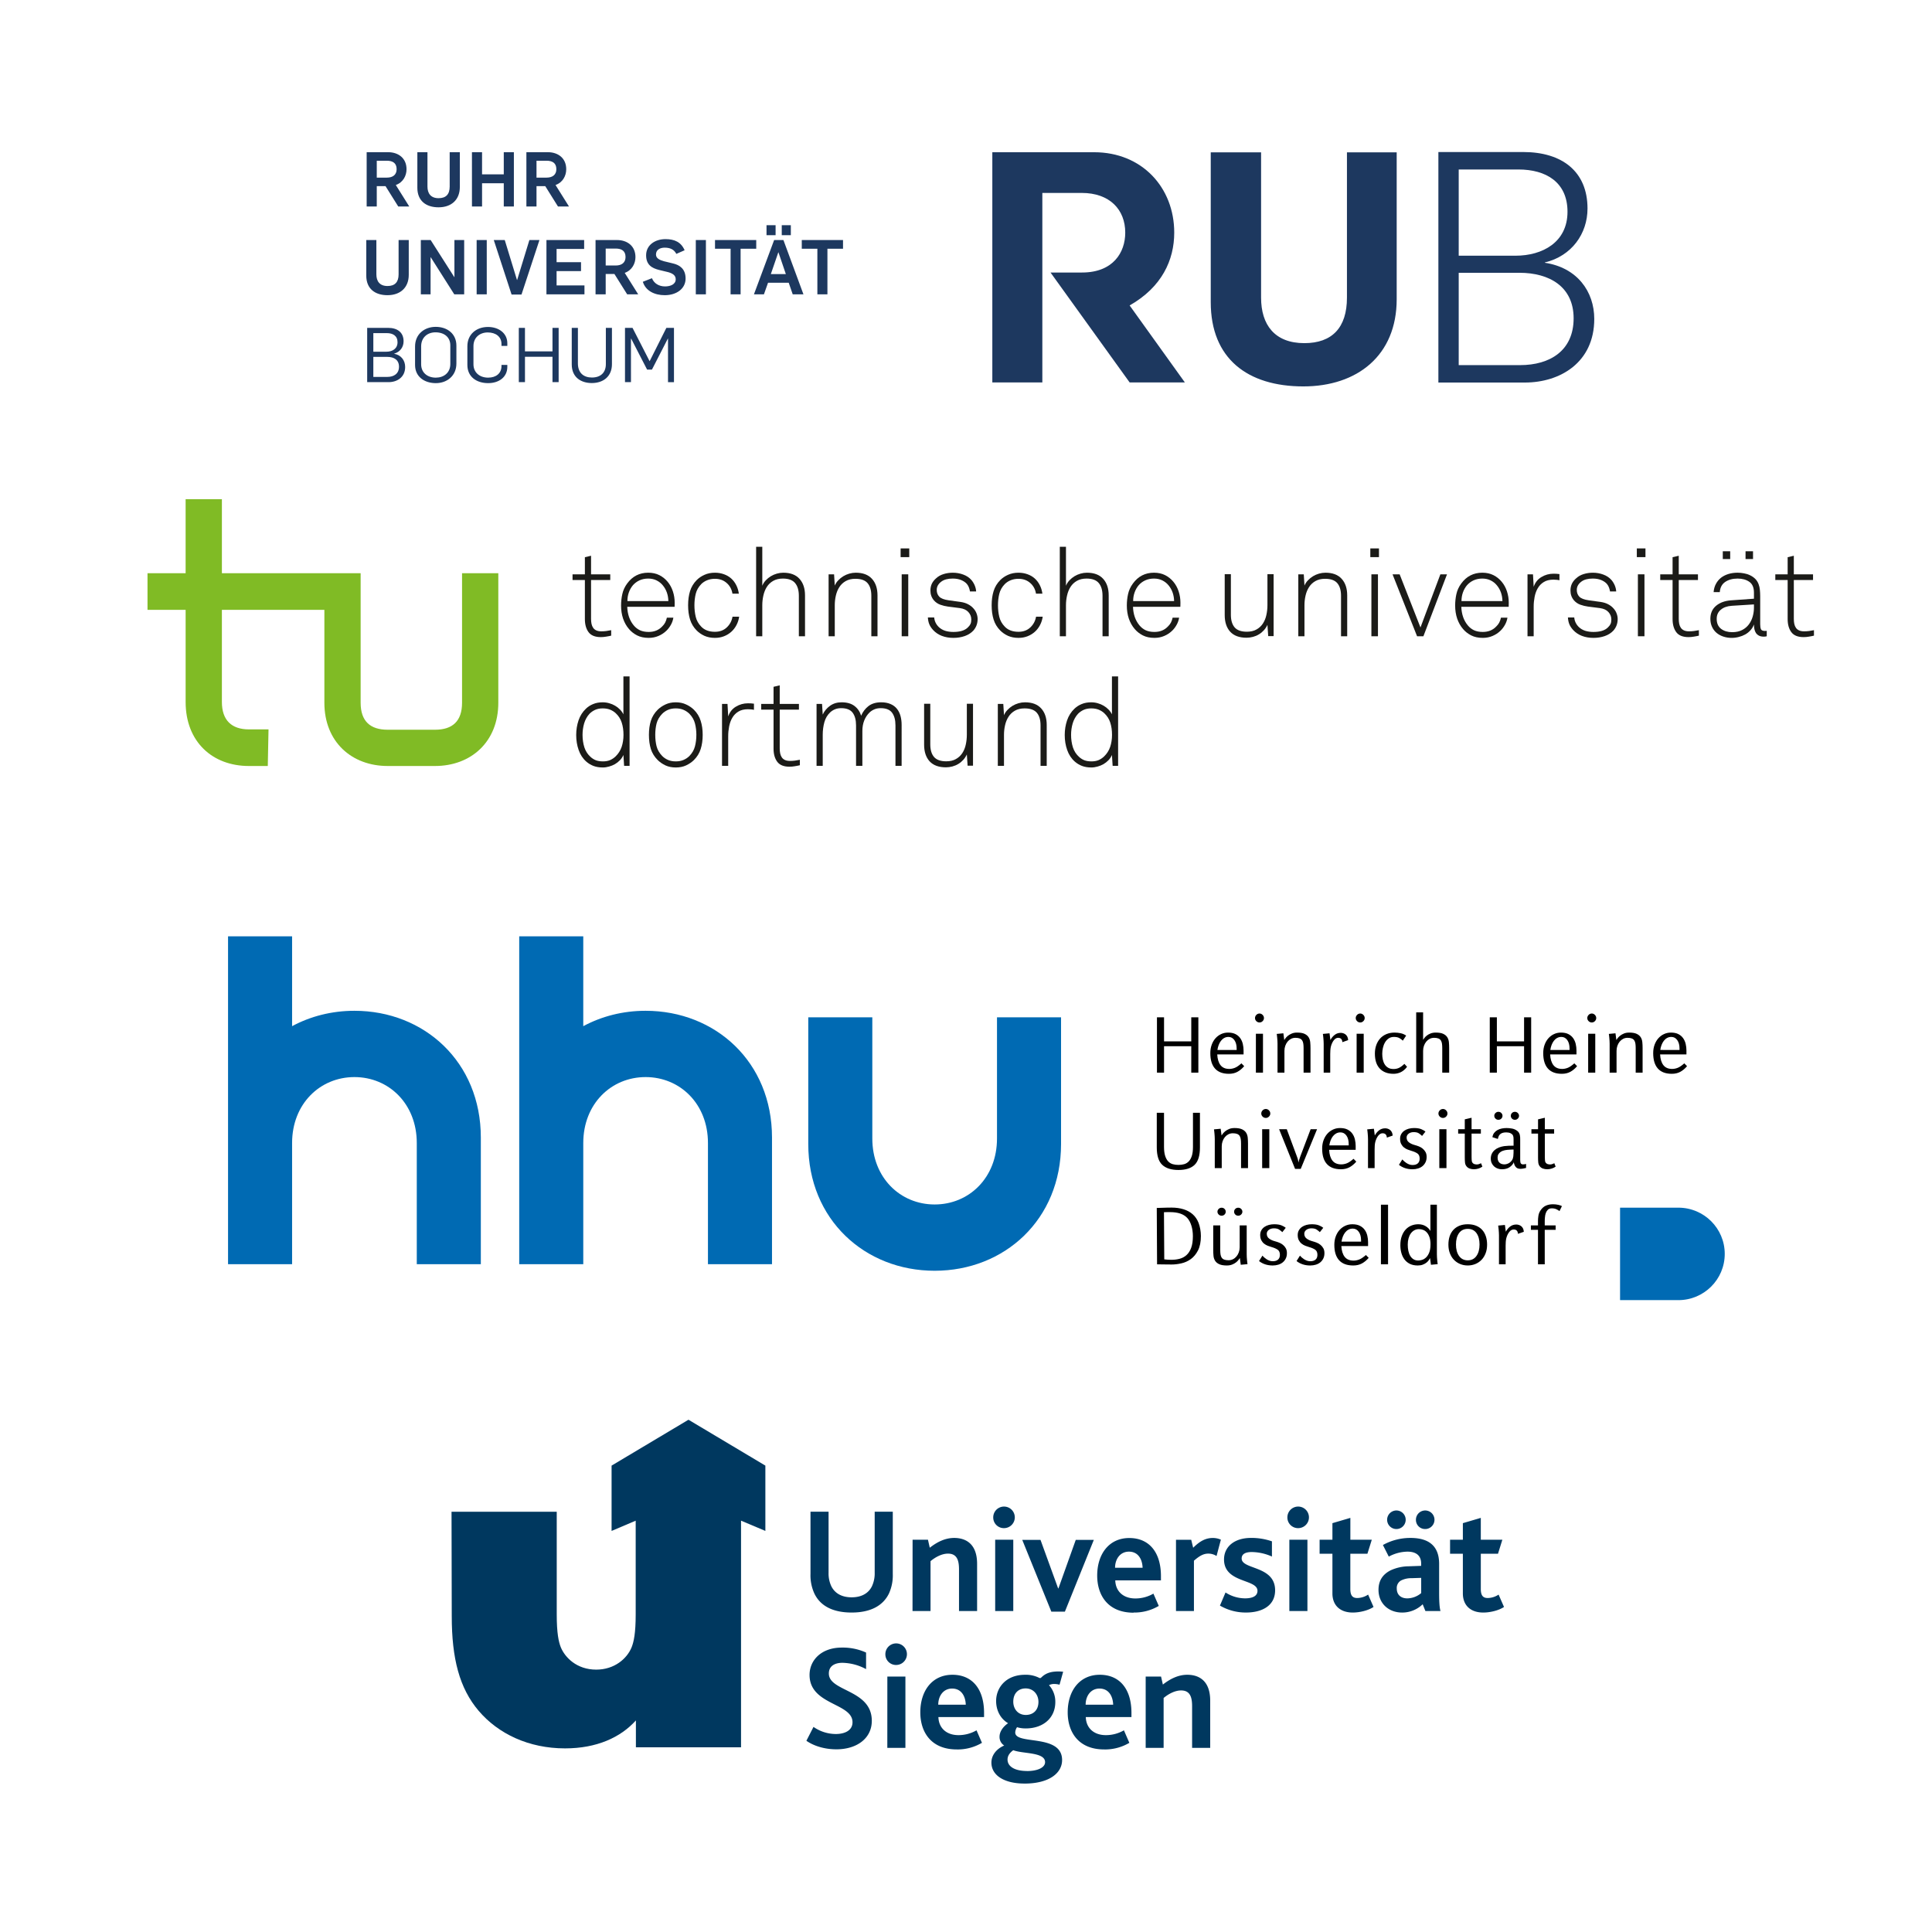 <?xml version="1.0" encoding="UTF-8" standalone="no"?>
<!-- Created with Inkscape (http://www.inkscape.org/) -->

<svg
   width="500"
   height="500"
   viewBox="0 0 132.292 132.292"
   version="1.1"
   id="svg5"
   xml:space="preserve"
   inkscape:version="1.2.1 (9c6d41e410, 2022-07-14)"
   sodipodi:docname="cooperation.svg"
   xmlns:inkscape="http://www.inkscape.org/namespaces/inkscape"
   xmlns:sodipodi="http://sodipodi.sourceforge.net/DTD/sodipodi-0.dtd"
   xmlns:xlink="http://www.w3.org/1999/xlink"
   xmlns="http://www.w3.org/2000/svg"
   xmlns:svg="http://www.w3.org/2000/svg"><sodipodi:namedview
     id="namedview7"
     pagecolor="#ffffff"
     bordercolor="#666666"
     borderopacity="1.0"
     inkscape:showpageshadow="2"
     inkscape:pageopacity="0.0"
     inkscape:pagecheckerboard="0"
     inkscape:deskcolor="#d1d1d1"
     inkscape:document-units="mm"
     showgrid="false"
     inkscape:zoom="0.69664703"
     inkscape:cx="398.33659"
     inkscape:cy="561.25984"
     inkscape:window-width="1920"
     inkscape:window-height="1011"
     inkscape:window-x="0"
     inkscape:window-y="0"
     inkscape:window-maximized="1"
     inkscape:current-layer="layer1" /><defs
     id="defs2"><clipPath
       id="clip-0"><path
         clip-rule="nonzero"
         d="m 106,0.809 h 15.512 V 24 H 106 Z m 0,0"
         id="path2" /></clipPath><clipPath
       id="clip-1"><path
         clip-rule="nonzero"
         d="m 83,0.809 h 19 V 24 H 83 Z m 0,0"
         id="path5" /></clipPath><clipPath
       id="clip-2"><path
         clip-rule="nonzero"
         d="M 61,0.809 H 81 V 24 H 61 Z m 0,0"
         id="path8" /></clipPath><clipPath
       id="clip-3"><path
         clip-rule="nonzero"
         d="M 0,0.809 H 21 V 7 H 0 Z m 0,0"
         id="path11" /></clipPath><g
       id="g45"><g
         id="glyph-0-0"><path
           d="m 8.438,-0.125 c -0.355,0.086 -0.703,0.148 -1.047,0.203 -0.344,0.062 -0.695,0.094 -1.047,0.094 -1.168,0 -2,-0.336 -2.5,-1.016 C 3.352,-1.52 3.109,-2.398 3.109,-3.484 v -7.906 h -2.5 v -1.156 h 2.5 v -3.469 l 1.25,-0.297 v 3.766 H 8.25 v 1.156 H 4.359 v 7.859 c 0,0.367 0.031,0.703 0.094,1.016 C 4.516,-2.211 4.625,-1.945 4.781,-1.719 4.938,-1.488 5.148,-1.312 5.422,-1.188 5.691,-1.062 6.035,-1 6.453,-1 6.785,-1 7.113,-1.02 7.438,-1.062 c 0.32,-0.039 0.656,-0.098 1,-0.172 z m 0,0"
           id="path2-3" /></g><g
         id="glyph-0-1"><path
           d="M 12.25,-5.969 H 2.656 c 0.02,0.73 0.141,1.418 0.359,2.062 0.227,0.648 0.547,1.215 0.953,1.703 0.344,0.418 0.758,0.746 1.25,0.984 0.5,0.23 1.094,0.344 1.781,0.344 1.125,0 2.035,-0.367 2.734,-1.109 0.238,-0.227 0.438,-0.484 0.594,-0.766 0.156,-0.289 0.273,-0.629 0.359,-1.016 H 12 c -0.086,0.531 -0.258,1.023 -0.516,1.469 -0.25,0.449 -0.547,0.84 -0.891,1.172 -0.461,0.449 -0.996,0.805 -1.609,1.062 C 8.379,0.195 7.719,0.328 7,0.328 c -0.906,0 -1.688,-0.168 -2.344,-0.5 C 4.008,-0.504 3.461,-0.93 3.016,-1.453 2.492,-2.055 2.094,-2.766 1.812,-3.578 1.539,-4.391 1.406,-5.27 1.406,-6.219 c 0,-0.801 0.082,-1.578 0.25,-2.328 0.164,-0.758 0.492,-1.473 0.984,-2.141 1.062,-1.457 2.484,-2.188 4.266,-2.188 0.852,0 1.609,0.168 2.266,0.5 0.656,0.336 1.211,0.781 1.672,1.344 0.469,0.562 0.82,1.215 1.062,1.953 0.238,0.73 0.359,1.492 0.359,2.281 z M 10.984,-7.125 C 10.973,-7.727 10.875,-8.301 10.688,-8.844 10.5,-9.383 10.227,-9.867 9.875,-10.297 9.531,-10.723 9.109,-11.062 8.609,-11.312 c -0.5,-0.25 -1.07,-0.375 -1.703,-0.375 -0.656,0 -1.246,0.121 -1.766,0.359 C 4.617,-11.086 4.176,-10.758 3.812,-10.344 3.457,-9.926 3.18,-9.441 2.984,-8.891 2.785,-8.336 2.688,-7.75 2.688,-7.125 Z m 0,0"
           id="path5-6" /></g><g
         id="glyph-0-2"><path
           d="m 11.75,-3.969 c -0.086,0.605 -0.266,1.172 -0.547,1.703 -0.273,0.523 -0.621,0.977 -1.047,1.359 C 9.727,-0.52 9.234,-0.219 8.672,0 8.109,0.219 7.5,0.328 6.844,0.328 6.062,0.328 5.359,0.191 4.734,-0.078 4.117,-0.359 3.594,-0.719 3.156,-1.156 2.508,-1.812 2.055,-2.562 1.797,-3.406 1.535,-4.25 1.406,-5.207 1.406,-6.281 c 0,-1.062 0.129,-2.016 0.391,-2.859 0.258,-0.844 0.711,-1.594 1.359,-2.25 0.438,-0.438 0.961,-0.789 1.578,-1.062 0.625,-0.281 1.328,-0.422 2.109,-0.422 0.656,0 1.266,0.105 1.828,0.312 0.562,0.199 1.051,0.484 1.469,0.859 0.414,0.375 0.754,0.824 1.016,1.344 0.27,0.523 0.445,1.102 0.531,1.734 h -1.297 c -0.137,-0.875 -0.523,-1.594 -1.156,-2.156 -0.637,-0.57 -1.434,-0.859 -2.391,-0.859 -0.594,0 -1.125,0.102 -1.594,0.297 -0.461,0.188 -0.855,0.449 -1.188,0.781 -0.562,0.586 -0.934,1.242 -1.109,1.969 -0.18,0.73 -0.266,1.5 -0.266,2.312 0,0.824 0.086,1.605 0.266,2.344 0.176,0.742 0.547,1.402 1.109,1.984 0.664,0.699 1.594,1.047 2.781,1.047 0.977,0 1.781,-0.297 2.406,-0.891 0.625,-0.594 1.008,-1.316 1.156,-2.172 z m 0,0"
           id="path8-7" /></g><g
         id="glyph-0-3"><path
           d="m 11.141,0 v -8.203 c 0,-1.102 -0.25,-1.957 -0.75,-2.562 -0.5,-0.613 -1.328,-0.922 -2.484,-0.922 -0.773,0 -1.43,0.156 -1.969,0.469 -0.531,0.305 -0.961,0.711 -1.281,1.219 -0.324,0.512 -0.559,1.094 -0.703,1.75 -0.148,0.648 -0.219,1.305 -0.219,1.969 V 0 h -1.25 v -18.125 h 1.25 v 7.891 c 0.164,-0.406 0.398,-0.77 0.703,-1.094 0.301,-0.32 0.641,-0.598 1.016,-0.828 0.375,-0.227 0.781,-0.406 1.219,-0.531 0.438,-0.125 0.875,-0.188 1.312,-0.188 1.445,0 2.539,0.414 3.281,1.234 0.75,0.824 1.125,1.945 1.125,3.359 V 0 Z m 0,0"
           id="path11-5" /></g><g
         id="glyph-0-4"><path
           d="m 11.141,0 v -8.203 c 0,-1.102 -0.25,-1.953 -0.75,-2.547 -0.5,-0.594 -1.328,-0.891 -2.484,-0.891 -0.773,0 -1.43,0.156 -1.969,0.469 -0.531,0.305 -0.961,0.711 -1.281,1.219 -0.324,0.5 -0.559,1.074 -0.703,1.719 -0.148,0.637 -0.219,1.289 -0.219,1.953 V 0 h -1.25 V -12.547 H 3.594 l 0.141,2.281 c 0.164,-0.395 0.398,-0.75 0.703,-1.062 0.301,-0.32 0.641,-0.598 1.016,-0.828 0.375,-0.227 0.781,-0.406 1.219,-0.531 0.438,-0.125 0.875,-0.188 1.312,-0.188 1.445,0 2.539,0.414 3.281,1.234 0.75,0.824 1.125,1.945 1.125,3.359 V 0 Z m 0,0"
           id="path14" /></g><g
         id="glyph-0-5"><path
           d="m 2.391,-16.031 v -1.766 h 1.75 v 1.766 z M 2.609,0 V -12.547 H 3.938 V 0 Z m 0,0"
           id="path17" /></g><g
         id="glyph-0-6"><path
           d="m 11.438,-3.484 c 0,0.887 -0.281,1.656 -0.844,2.312 -0.461,0.5 -1.043,0.875 -1.75,1.125 -0.711,0.25 -1.48,0.375 -2.312,0.375 -0.855,0 -1.637,-0.137 -2.344,-0.406 C 3.488,-0.348 2.895,-0.75 2.406,-1.281 2.051,-1.676 1.797,-2.066 1.641,-2.453 1.484,-2.836 1.391,-3.289 1.359,-3.812 h 1.281 c 0.062,0.742 0.367,1.387 0.922,1.938 0.363,0.344 0.797,0.602 1.297,0.766 C 5.367,-0.953 5.926,-0.875 6.531,-0.875 7.176,-0.875 7.75,-0.945 8.25,-1.094 8.758,-1.25 9.172,-1.488 9.484,-1.812 9.723,-2.039 9.895,-2.27 10,-2.5 c 0.102,-0.238 0.156,-0.539 0.156,-0.906 0,-0.57 -0.199,-1.07 -0.594,-1.5 C 9.176,-5.332 8.609,-5.598 7.859,-5.703 l -2.438,-0.312 C 4.898,-6.086 4.383,-6.211 3.875,-6.391 3.363,-6.578 2.93,-6.875 2.578,-7.281 2.109,-7.832 1.875,-8.492 1.875,-9.266 c 0,-0.5 0.094,-0.953 0.281,-1.359 0.195,-0.406 0.469,-0.758 0.812,-1.062 0.445,-0.426 0.969,-0.727 1.562,-0.906 0.594,-0.188 1.219,-0.281 1.875,-0.281 0.75,0 1.457,0.125 2.125,0.375 0.664,0.242 1.219,0.609 1.656,1.109 0.281,0.336 0.504,0.703 0.672,1.109 0.164,0.398 0.258,0.797 0.281,1.203 h -1.25 C 9.859,-9.285 9.797,-9.531 9.703,-9.812 9.609,-10.094 9.461,-10.352 9.266,-10.594 8.973,-10.926 8.582,-11.191 8.094,-11.391 7.613,-11.586 7.051,-11.688 6.406,-11.688 c -0.98,0 -1.734,0.195 -2.266,0.578 -0.656,0.469 -0.984,1.043 -0.984,1.719 0,0.543 0.164,0.996 0.5,1.359 0.344,0.367 0.988,0.617 1.938,0.75 l 2.391,0.328 c 0.582,0.086 1.086,0.242 1.516,0.469 0.438,0.23 0.797,0.508 1.078,0.828 0.289,0.312 0.504,0.656 0.641,1.031 0.145,0.375 0.219,0.758 0.219,1.141 z m 0,0"
           id="path20-3" /></g><g
         id="glyph-0-7" /><g
         id="glyph-0-8"><path
           d="m 11.047,-0.031 -0.156,-2.281 c -0.188,0.406 -0.43,0.773 -0.719,1.094 -0.293,0.324 -0.625,0.602 -1,0.828 -0.375,0.23 -0.781,0.398 -1.219,0.516 -0.438,0.113 -0.871,0.172 -1.297,0.172 -1.461,0 -2.562,-0.406 -3.312,-1.219 -0.742,-0.82 -1.109,-1.945 -1.109,-3.375 v -8.281 h 1.25 v 8.219 c 0,1.105 0.25,1.953 0.75,2.547 0.508,0.594 1.336,0.891 2.484,0.891 0.77,0 1.422,-0.148 1.953,-0.453 0.539,-0.301 0.973,-0.703 1.297,-1.203 0.332,-0.508 0.566,-1.082 0.703,-1.719 0.145,-0.645 0.219,-1.312 0.219,-2 v -6.281 h 1.25 V -0.031 Z m 0,0"
           id="path24-5" /></g><g
         id="glyph-0-9"><path
           d="M 6.594,0 H 5.312 L 0.344,-12.547 h 1.438 L 6,-1.781 10.031,-12.547 H 11.375 Z m 0,0"
           id="path27" /></g><g
         id="glyph-0-10"><path
           d="m 8.953,-11.344 c -0.199,-0.051 -0.402,-0.082 -0.609,-0.094 -0.211,-0.02 -0.414,-0.031 -0.609,-0.031 -0.793,0 -1.445,0.164 -1.953,0.484 -0.512,0.312 -0.918,0.73 -1.219,1.25 -0.305,0.523 -0.516,1.109 -0.641,1.766 -0.125,0.648 -0.188,1.297 -0.188,1.953 V 0 h -1.25 V -12.547 H 3.594 l 0.141,2.531 c 0.289,-0.863 0.805,-1.52 1.547,-1.969 0.75,-0.457 1.566,-0.688 2.453,-0.688 0.195,0 0.398,0.008 0.609,0.016 0.207,0.012 0.41,0.031 0.609,0.062 z m 0,0"
           id="path30-6" /></g><g
         id="glyph-0-11"><path
           d="m 12.875,0 c -0.156,0.031 -0.262,0.051 -0.312,0.062 -0.043,0.008 -0.141,0.016 -0.297,0.016 -0.387,0 -0.711,-0.07 -0.969,-0.203 -0.25,-0.133 -0.453,-0.312 -0.609,-0.531 -0.148,-0.227 -0.25,-0.488 -0.312,-0.781 -0.062,-0.289 -0.094,-0.609 -0.094,-0.953 -0.168,0.461 -0.406,0.855 -0.719,1.188 -0.305,0.336 -0.656,0.617 -1.062,0.844 -0.398,0.219 -0.828,0.383 -1.297,0.5 -0.469,0.125 -0.949,0.188 -1.438,0.188 -0.594,0 -1.156,-0.09 -1.688,-0.266 C 3.547,-0.113 3.082,-0.367 2.688,-0.703 2.301,-1.035 2,-1.441 1.781,-1.922 1.562,-2.398 1.453,-2.938 1.453,-3.531 c 0,-1.125 0.391,-2.008 1.172,-2.656 0.781,-0.645 1.797,-1.008 3.047,-1.094 l 4.609,-0.328 v -1.219 c 0,-1.039 -0.312,-1.773 -0.938,-2.203 -0.625,-0.438 -1.418,-0.656 -2.375,-0.656 -1,0 -1.836,0.227 -2.5,0.672 C 3.801,-10.566 3.43,-9.875 3.359,-8.938 h -1.25 c 0.051,-0.633 0.207,-1.191 0.469,-1.672 0.258,-0.488 0.598,-0.898 1.016,-1.234 0.426,-0.332 0.926,-0.586 1.5,-0.766 0.57,-0.176 1.195,-0.266 1.875,-0.266 0.426,0 0.852,0.043 1.281,0.125 0.438,0.074 0.848,0.203 1.234,0.391 0.383,0.18 0.727,0.414 1.031,0.703 0.301,0.293 0.535,0.656 0.703,1.094 0.145,0.387 0.234,0.781 0.266,1.188 0.039,0.398 0.062,0.805 0.062,1.219 v 5.719 c 0,0.438 0.051,0.777 0.156,1.016 0.113,0.23 0.383,0.344 0.812,0.344 0.156,0 0.273,-0.008 0.359,-0.031 z m -2.594,-6.453 -4.484,0.281 c -0.938,0.062 -1.684,0.328 -2.234,0.797 -0.555,0.461 -0.828,1.074 -0.828,1.844 0,0.898 0.297,1.574 0.891,2.031 0.594,0.449 1.344,0.672 2.25,0.672 0.781,0 1.453,-0.145 2.016,-0.438 C 8.453,-1.555 8.906,-1.938 9.25,-2.406 9.602,-2.875 9.863,-3.406 10.031,-4 c 0.164,-0.594 0.25,-1.191 0.25,-1.797 z m -6.312,-9.188 v -1.578 h 1.5 v 1.578 z m 4.609,0 v -1.578 h 1.516 v 1.578 z m 0,0"
           id="path33" /></g><g
         id="glyph-0-12"><path
           d="m 11.062,0 -0.141,-2.203 c -0.168,0.387 -0.402,0.742 -0.703,1.062 -0.305,0.312 -0.641,0.578 -1.016,0.797 -0.367,0.211 -0.762,0.367 -1.188,0.484 -0.43,0.125 -0.852,0.188 -1.266,0.188 -0.719,0 -1.352,-0.105 -1.891,-0.312 -0.543,-0.207 -1.027,-0.5 -1.453,-0.875 -0.699,-0.613 -1.215,-1.395 -1.547,-2.344 -0.336,-0.945 -0.5,-1.961 -0.5,-3.047 0,-1.031 0.156,-2.016 0.469,-2.953 0.32,-0.938 0.816,-1.723 1.484,-2.359 0.414,-0.406 0.906,-0.723 1.469,-0.953 0.562,-0.238 1.207,-0.359 1.938,-0.359 0.457,0 0.898,0.062 1.328,0.188 0.426,0.117 0.82,0.281 1.188,0.5 0.363,0.211 0.691,0.465 0.984,0.766 0.301,0.305 0.535,0.633 0.703,0.984 v -7.688 h 1.25 V 0 Z m -0.125,-6.281 c 0,-0.926 -0.121,-1.754 -0.359,-2.484 -0.23,-0.727 -0.637,-1.363 -1.219,-1.906 C 9.047,-10.961 8.676,-11.195 8.25,-11.375 c -0.43,-0.176 -0.938,-0.266 -1.531,-0.266 -0.586,0 -1.094,0.102 -1.531,0.297 -0.43,0.199 -0.809,0.465 -1.141,0.797 -0.492,0.543 -0.852,1.188 -1.078,1.938 -0.219,0.75 -0.328,1.527 -0.328,2.328 0,0.906 0.125,1.758 0.375,2.547 0.258,0.781 0.688,1.434 1.281,1.953 0.312,0.281 0.664,0.5 1.062,0.656 0.406,0.148 0.879,0.219 1.422,0.219 0.551,0 1.035,-0.086 1.453,-0.266 0.414,-0.188 0.781,-0.43 1.094,-0.734 0.57,-0.551 0.984,-1.195 1.234,-1.938 0.25,-0.75 0.375,-1.562 0.375,-2.438 z m 0,0"
           id="path36" /></g><g
         id="glyph-0-13"><path
           d="m 12.297,-6.281 c 0,1.074 -0.137,2.031 -0.406,2.875 -0.262,0.836 -0.719,1.578 -1.375,2.234 C 10.078,-0.742 9.551,-0.383 8.938,-0.094 8.332,0.188 7.633,0.328 6.844,0.328 6.062,0.328 5.363,0.188 4.75,-0.094 4.145,-0.383 3.625,-0.742 3.188,-1.172 2.531,-1.828 2.066,-2.57 1.797,-3.406 1.535,-4.25 1.406,-5.207 1.406,-6.281 c 0,-1.062 0.129,-2.008 0.391,-2.844 0.27,-0.844 0.734,-1.594 1.391,-2.25 0.438,-0.426 0.957,-0.781 1.562,-1.062 0.613,-0.289 1.312,-0.438 2.094,-0.438 0.789,0 1.488,0.148 2.094,0.438 0.613,0.281 1.141,0.637 1.578,1.062 0.656,0.656 1.113,1.406 1.375,2.25 0.27,0.836 0.406,1.781 0.406,2.844 z m -1.281,0 c 0,-0.812 -0.094,-1.578 -0.281,-2.297 -0.18,-0.719 -0.555,-1.375 -1.125,-1.969 -0.336,-0.332 -0.73,-0.598 -1.188,-0.797 -0.449,-0.195 -0.977,-0.297 -1.578,-0.297 -0.594,0 -1.121,0.102 -1.578,0.297 -0.449,0.199 -0.84,0.465 -1.172,0.797 -0.574,0.594 -0.953,1.25 -1.141,1.969 C 2.773,-7.859 2.688,-7.094 2.688,-6.281 c 0,0.824 0.086,1.594 0.266,2.312 0.188,0.719 0.566,1.375 1.141,1.969 0.332,0.336 0.723,0.602 1.172,0.797 0.457,0.199 0.984,0.297 1.578,0.297 0.602,0 1.129,-0.098 1.578,-0.297 C 8.879,-1.398 9.273,-1.664 9.609,-2 c 0.57,-0.594 0.945,-1.25 1.125,-1.969 0.188,-0.719 0.281,-1.488 0.281,-2.312 z m 0,0"
           id="path39" /></g><g
         id="glyph-0-14"><path
           d="m 18.469,0 v -8.203 c 0,-1.094 -0.23,-1.945 -0.688,-2.562 -0.449,-0.613 -1.215,-0.922 -2.297,-0.922 -0.492,0 -0.918,0.078 -1.281,0.234 -0.355,0.148 -0.672,0.352 -0.953,0.609 -0.492,0.469 -0.859,1.023 -1.109,1.656 -0.25,0.637 -0.375,1.336 -0.375,2.094 V 0 h -1.281 v -8.203 c 0,-1.094 -0.23,-1.945 -0.688,-2.562 -0.461,-0.613 -1.23,-0.922 -2.312,-0.922 -0.492,0 -0.918,0.078 -1.281,0.234 C 5.848,-11.305 5.531,-11.102 5.25,-10.844 4.676,-10.301 4.281,-9.629 4.062,-8.828 3.844,-8.023 3.734,-7.176 3.734,-6.281 V 0 h -1.25 V -12.547 H 3.594 l 0.141,2.156 c 0.332,-0.719 0.828,-1.312 1.484,-1.781 0.656,-0.469 1.43,-0.703 2.328,-0.703 1.102,0 1.977,0.25 2.625,0.75 0.645,0.492 1.094,1.148 1.344,1.969 0.332,-0.789 0.828,-1.441 1.484,-1.953 0.664,-0.508 1.52,-0.766 2.562,-0.766 0.727,0 1.359,0.117 1.891,0.344 0.531,0.219 0.961,0.539 1.297,0.953 0.332,0.406 0.578,0.891 0.734,1.453 0.156,0.562 0.234,1.18 0.234,1.844 V 0 Z m 0,0"
           id="path42" /></g></g><clipPath
       id="clip-0-2"><path
         clip-rule="nonzero"
         d="M 0,0 H 72 V 54.426 H 0 Z m 0,0"
         id="path47" /></clipPath><clipPath
       id="clip-1-9"><path
         clip-rule="nonzero"
         d="m 329,11 h 8.66 V 28 H 329 Z m 0,0"
         id="path50" /></clipPath><clipPath
       id="clip-2-1"><path
         clip-rule="nonzero"
         d="M 86,35 H 98 V 54.426 H 86 Z m 0,0"
         id="path53" /></clipPath><clipPath
       id="clip-3-2"><path
         clip-rule="nonzero"
         d="m 101,41 h 12 v 13.426 h -12 z m 0,0"
         id="path56" /></clipPath><clipPath
       id="clip-4"><path
         clip-rule="nonzero"
         d="m 116,41 h 7 v 13.426 h -7 z m 0,0"
         id="path59" /></clipPath><clipPath
       id="clip-5"><path
         clip-rule="nonzero"
         d="m 124,37 h 9 v 17.426 h -9 z m 0,0"
         id="path62" /></clipPath><clipPath
       id="clip-6"><path
         clip-rule="nonzero"
         d="m 135,41 h 18 v 13.426 h -18 z m 0,0"
         id="path65" /></clipPath><clipPath
       id="clip-7"><path
         clip-rule="nonzero"
         d="m 157,41 h 11 v 13.426 h -11 z m 0,0"
         id="path68" /></clipPath><clipPath
       id="clip-8"><path
         clip-rule="nonzero"
         d="m 172,41 h 11 v 13.426 h -11 z m 0,0"
         id="path71" /></clipPath><clipPath
       id="clip-9"><path
         clip-rule="nonzero"
         d="m 185,35 h 12 v 19.426 h -12 z m 0,0"
         id="path74" /></clipPath><style
       id="style774">.cls-1{fill:#00385f;}</style></defs><g
     inkscape:label="Ebene 1"
     inkscape:groupmode="layer"
     id="layer1"><g
       id="g117"
       transform="matrix(0.692,0,0,0.692,25.08,9.851)"><g
         clip-path="url(#clip-0)"
         id="g18"><path
           fill-rule="nonzero"
           fill="#1d385f"
           fill-opacity="1"
           d="m 108.098,11.066 v -8.531 h 5.91 c 2.715,0 4.855,1.246 4.855,4.184 0,3.004 -2.461,4.348 -5.145,4.348 z m 0,10.828 v -9.137 h 6.008 c 2.965,0 5.363,1.375 5.363,4.504 0,3.191 -2.328,4.633 -5.305,4.633 z m -2.012,1.723 h 8.562 c 3.48,0 6.863,-1.98 6.863,-6.293 0,-2.715 -1.691,-5.078 -4.887,-5.559 v -0.031 c 2.652,-0.637 4.219,-2.844 4.219,-5.336 0,-3.672 -2.527,-5.59 -6.359,-5.59 h -8.398 v 22.809"
           id="path16" /></g><g
         clip-path="url(#clip-1)"
         id="g22"><path
           fill-rule="nonzero"
           fill="#1d385f"
           fill-opacity="1"
           d="m 92.727,24 c 5.336,0 9.234,-3.062 9.234,-8.625 V 0.84 H 97.039 V 15.219 c 0,2.969 -1.469,4.5 -4.215,4.5 -2.941,0 -4.281,-1.82 -4.281,-4.5 V 0.84 H 83.562 V 15.664 C 83.562,21.254 87.207,24 92.727,24"
           id="path20" /></g><g
         clip-path="url(#clip-2)"
         id="g26"><path
           fill-rule="nonzero"
           fill="#1d385f"
           fill-opacity="1"
           d="M 75.535,15.988 C 78.719,14.18 79.949,11.5 79.949,8.785 79.949,4.312 76.75,0.828 72.023,0.828 H 61.949 v 22.777 h 4.949 v -18.75 h 3.895 c 2.773,0 4.309,1.652 4.309,3.93 0,1.961 -1.203,3.945 -4.277,3.945 h -3.117 l 7.828,10.875 H 81 l -5.465,-7.617"
           id="path24" /></g><path
         fill-rule="nonzero"
         fill="#1d385f"
         fill-opacity="1"
         d="M 0.09,23.578 H 2.215 c 0.836,0 1.633,-0.488 1.633,-1.5 0,-0.629 -0.375,-1.18 -1.09,-1.309 v -0.008 c 0.602,-0.176 0.934,-0.66 0.934,-1.227 0,-0.875 -0.602,-1.328 -1.539,-1.328 H 0.09 Z M 0.699,23.059 v -1.98 h 1.379 c 0.664,0 1.16,0.293 1.16,0.973 0,0.684 -0.496,1.008 -1.152,1.008 z m 0,-2.492 v -1.84 h 1.328 c 0.609,0 1.066,0.266 1.066,0.902 0,0.637 -0.504,0.938 -1.105,0.938 z m 6.188,3.109 c 1.105,0 2.031,-0.727 2.031,-1.941 v -1.773 c 0,-1.172 -0.902,-1.855 -2.047,-1.855 -1.109,0 -2.043,0.719 -2.043,1.941 v 1.832 c 0,1.172 0.934,1.797 2.059,1.797 m 0,-0.543 c -0.848,0 -1.457,-0.504 -1.457,-1.324 v -1.77 c 0,-0.891 0.633,-1.391 1.418,-1.391 0.863,0 1.469,0.477 1.469,1.293 v 1.836 c 0,0.883 -0.656,1.355 -1.43,1.355 m 5.172,0.543 c 1.07,0 1.898,-0.594 1.898,-1.613 v -0.191 h -0.578 v 0.113 c 0,0.723 -0.535,1.148 -1.32,1.148 -0.844,0 -1.453,-0.512 -1.453,-1.324 v -1.801 c 0,-0.852 0.633,-1.348 1.414,-1.348 0.793,0 1.359,0.422 1.359,1.145 v 0.188 h 0.578 v -0.262 c 0,-0.992 -0.844,-1.613 -1.914,-1.613 -1.176,0 -2.039,0.754 -2.039,1.898 v 1.863 c 0,1.172 0.91,1.797 2.055,1.797 m 3.035,-0.098 h 0.609 v -2.508 h 2.723 v 2.508 h 0.609 v -5.371 h -0.609 v 2.328 H 15.703 V 18.207 H 15.094 Z m 7.219,0.09 c 1.191,0 2.004,-0.699 1.996,-1.883 v -3.578 h -0.602 v 3.535 c 0.02,0.879 -0.504,1.379 -1.379,1.379 -0.809,0 -1.387,-0.445 -1.387,-1.402 v -3.512 h -0.609 v 3.617 c 0,1.297 0.941,1.844 1.98,1.844 m 3.289,-0.09 h 0.59 V 19.277 h 0.023 l 1.574,3.059 h 0.48 l 1.574,-3.066 h 0.016 v 4.309 h 0.59 v -5.371 H 29.695 L 28.043,21.5 h -0.008 l -1.688,-3.293 h -0.746 v 5.371"
         id="path28" /><path
         fill-rule="nonzero"
         fill="#1d385f"
         fill-opacity="1"
         d="m 2.102,14.973 c 1.25,0 2.102,-0.734 2.102,-2.016 V 9.516 H 3.199 v 3.398 c 0,0.766 -0.367,1.152 -1.098,1.152 C 1.316,14.066 1,13.578 1,12.914 V 9.516 H 0 v 3.52 c 0,1.289 0.852,1.938 2.102,1.938 m 3.297,-0.086 H 6.363 V 11.219 h 0.016 l 2.328,3.668 H 9.688 V 9.516 H 8.723 v 3.664 H 8.707 L 6.371,9.516 H 5.398 Z m 5.523,0 h 1 V 9.516 h -1 z m 3.457,0.023 h 0.98 l 1.777,-5.395 h -0.996 l -1.211,3.953 h -0.016 L 13.703,9.516 h -1.086 z m 3.449,-0.023 h 3.762 v -0.883 H 18.832 V 12.59 H 21.25 v -0.883 h -2.418 v -1.309 h 2.727 V 9.516 h -3.73 z m 4.859,0 h 1.004 V 12.875 h 0.863 l 1.262,2.012 h 1.09 l -1.332,-2.121 c 0.723,-0.258 1.062,-0.922 1.062,-1.562 0,-1.098 -0.812,-1.688 -1.824,-1.688 h -2.125 z m 1.004,-2.852 v -1.676 h 0.984 c 0.559,0 0.98,0.203 0.98,0.836 0,0.559 -0.383,0.84 -0.965,0.84 z m 5.844,2.938 c 1.184,0 2.062,-0.656 2.062,-1.645 0,-0.957 -0.586,-1.34 -1.227,-1.492 l -0.918,-0.223 c -0.422,-0.117 -0.785,-0.289 -0.785,-0.664 0,-0.484 0.422,-0.68 0.859,-0.68 0.52,0 0.922,0.164 1.156,0.617 L 31.5,10.527 C 31.156,9.723 30.508,9.426 29.609,9.426 c -1.039,0 -1.918,0.59 -1.918,1.598 0,0.949 0.57,1.273 1.285,1.453 l 0.906,0.219 c 0.414,0.121 0.738,0.301 0.738,0.703 0,0.496 -0.512,0.707 -1.055,0.707 -0.602,0 -1.094,-0.297 -1.297,-0.812 l -0.902,0.352 c 0.277,0.91 1.18,1.328 2.168,1.328 m 3.074,-0.086 h 1 V 9.516 h -1 z m 3.441,0 h 0.992 V 10.375 h 1.547 V 9.516 H 34.508 V 10.375 h 1.543 z m 2.312,0 h 0.988 l 0.406,-1.145 h 2.047 l 0.395,1.145 h 1.062 L 41.277,9.516 h -0.918 z m 1.672,-2.004 0.738,-2.148 h 0.016 l 0.73,2.148 z M 39.605,9.035 h 0.898 V 8.047 h -0.898 z m 1.508,0 h 0.898 V 8.047 h -0.898 z m 3.523,5.852 h 0.996 V 10.375 h 1.543 V 9.516 H 43.094 V 10.375 h 1.543 v 4.512"
         id="path30" /><g
         clip-path="url(#clip-3)"
         id="g34"><path
           fill-rule="nonzero"
           fill="#1d385f"
           fill-opacity="1"
           d="M 0.039,6.195 H 1.039 V 4.184 H 1.906 l 1.258,2.012 h 1.09 l -1.332,-2.125 c 0.723,-0.254 1.062,-0.918 1.062,-1.559 0,-1.102 -0.812,-1.688 -1.824,-1.688 H 0.039 Z M 1.039,3.34 V 1.668 h 0.988 c 0.555,0 0.977,0.203 0.977,0.836 0,0.559 -0.383,0.836 -0.961,0.836 z m 6.117,2.938 c 1.25,0 2.102,-0.73 2.102,-2.012 V 0.824 H 8.254 V 4.223 C 8.254,4.992 7.887,5.375 7.156,5.375 6.371,5.375 6.055,4.887 6.055,4.223 V 0.824 h -1 V 4.344 c 0,1.289 0.852,1.934 2.102,1.934 m 3.301,-0.082 h 1 V 3.898 h 2.148 v 2.297 h 1 V 0.824 h -1 V 3.016 H 11.457 V 0.824 h -1 z m 5.387,0 h 1 V 4.184 h 0.867 l 1.258,2.012 h 1.09 l -1.332,-2.125 c 0.723,-0.254 1.059,-0.918 1.059,-1.559 0,-1.102 -0.809,-1.688 -1.82,-1.688 H 15.844 Z m 1,-2.855 V 1.668 h 0.984 c 0.559,0 0.98,0.203 0.98,0.836 0,0.559 -0.387,0.836 -0.965,0.836 h -1"
           id="path32" /></g></g><g
       id="g670"
       transform="matrix(0.338,0,0,0.338,10.095,34.17)"><g
         clip-path="url(#clip-0-2)"
         id="g81"><path
           fill-rule="nonzero"
           fill="#80bb25"
           fill-opacity="1"
           d="m 63.738,15.031 v 26.238 c 0,3.75 -1.945,5.469 -5.477,5.469 h -9.59 c -3.527,0 -5.477,-1.719 -5.477,-5.469 V 15.031 H 15.086 V 0.035 H 7.738 V 15.031 H 0.016 v 7.422 h 7.723 v 18.664 c 0,8.027 5.395,12.969 12.82,12.969 h 3.824 l 0.148,-7.418 h -3.973 c -3.523,0 -5.473,-1.875 -5.473,-5.551 V 22.453 h 20.762 v 18.816 c 0,7.945 5.551,12.816 12.824,12.816 h 9.59 c 7.277,0 12.824,-4.871 12.824,-12.816 V 15.031 Z m 0,0"
           id="path79" /></g><g
         fill="#1b1b18"
         fill-opacity="1"
         id="g85"><use
           xlink:href="#glyph-0-0"
           x="85.513"
           y="27.803"
           id="use83" /></g><g
         fill="#1b1b18"
         fill-opacity="1"
         id="g89"><use
           xlink:href="#glyph-0-1"
           x="94.549"
           y="27.803"
           id="use87" /></g><g
         fill="#1b1b18"
         fill-opacity="1"
         id="g93"><use
           xlink:href="#glyph-0-2"
           x="108.128"
           y="27.803"
           id="use91" /></g><g
         fill="#1b1b18"
         fill-opacity="1"
         id="g97"><use
           xlink:href="#glyph-0-3"
           x="120.828"
           y="27.803"
           id="use95" /></g><g
         fill="#1b1b18"
         fill-opacity="1"
         id="g101"><use
           xlink:href="#glyph-0-4"
           x="135.512"
           y="27.803"
           id="use99" /></g><g
         fill="#1b1b18"
         fill-opacity="1"
         id="g105"><use
           xlink:href="#glyph-0-5"
           x="150.195"
           y="27.803"
           id="use103" /></g><g
         fill="#1b1b18"
         fill-opacity="1"
         id="g109"><use
           xlink:href="#glyph-0-6"
           x="156.747"
           y="27.803"
           id="use107" /></g><g
         fill="#1b1b18"
         fill-opacity="1"
         id="g113"><use
           xlink:href="#glyph-0-2"
           x="169.623"
           y="27.803"
           id="use111" /></g><g
         fill="#1b1b18"
         fill-opacity="1"
         id="g117-7"><use
           xlink:href="#glyph-0-3"
           x="182.349"
           y="27.803"
           id="use115" /></g><g
         fill="#1b1b18"
         fill-opacity="1"
         id="g121"><use
           xlink:href="#glyph-0-1"
           x="197.007"
           y="27.803"
           id="use119" /></g><g
         fill="#1b1b18"
         fill-opacity="1"
         id="g127"><use
           xlink:href="#glyph-0-7"
           x="210.611"
           y="27.803"
           id="use123" /><use
           xlink:href="#glyph-0-8"
           x="216.008"
           y="27.803"
           id="use125" /></g><g
         fill="#1b1b18"
         fill-opacity="1"
         id="g131"><use
           xlink:href="#glyph-0-4"
           x="230.666"
           y="27.803"
           id="use129" /></g><g
         fill="#1b1b18"
         fill-opacity="1"
         id="g135"><use
           xlink:href="#glyph-0-5"
           x="245.35"
           y="27.803"
           id="use133" /></g><g
         fill="#1b1b18"
         fill-opacity="1"
         id="g139"><use
           xlink:href="#glyph-0-9"
           x="251.901"
           y="27.803"
           id="use137" /></g><g
         fill="#1b1b18"
         fill-opacity="1"
         id="g143"><use
           xlink:href="#glyph-0-1"
           x="263.522"
           y="27.803"
           id="use141" /></g><g
         fill="#1b1b18"
         fill-opacity="1"
         id="g147"><use
           xlink:href="#glyph-0-10"
           x="277.101"
           y="27.803"
           id="use145" /></g><g
         fill="#1b1b18"
         fill-opacity="1"
         id="g151"><use
           xlink:href="#glyph-0-6"
           x="286.413"
           y="27.803"
           id="use149" /></g><g
         fill="#1b1b18"
         fill-opacity="1"
         id="g157"><use
           xlink:href="#glyph-0-5"
           x="299.34"
           y="27.803"
           id="use153" /><use
           xlink:href="#glyph-0-0"
           x="305.866"
           y="27.803"
           id="use155" /></g><g
         fill="#1b1b18"
         fill-opacity="1"
         id="g161"><use
           xlink:href="#glyph-0-11"
           x="315.178"
           y="27.803"
           id="use159" /></g><g
         clip-path="url(#clip-1-9)"
         id="g167"><g
           fill="#1b1b18"
           fill-opacity="1"
           id="g165"><use
             xlink:href="#glyph-0-0"
             x="329.178"
             y="27.803"
             id="use163" /></g></g><g
         clip-path="url(#clip-2-1)"
         id="g173"><g
           fill="#1b1b18"
           fill-opacity="1"
           id="g171"><use
             xlink:href="#glyph-0-12"
             x="85.507"
             y="54.057"
             id="use169" /></g></g><g
         clip-path="url(#clip-3-2)"
         id="g179"><g
           fill="#1b1b18"
           fill-opacity="1"
           id="g177"><use
             xlink:href="#glyph-0-13"
             x="100.191"
             y="54.057"
             id="use175" /></g></g><g
         clip-path="url(#clip-4)"
         id="g185"><g
           fill="#1b1b18"
           fill-opacity="1"
           id="g183"><use
             xlink:href="#glyph-0-10"
             x="113.921"
             y="54.057"
             id="use181" /></g></g><g
         clip-path="url(#clip-5)"
         id="g191"><g
           fill="#1b1b18"
           fill-opacity="1"
           id="g189"><use
             xlink:href="#glyph-0-0"
             x="123.735"
             y="54.057"
             id="use187" /></g></g><g
         clip-path="url(#clip-6)"
         id="g197"><g
           fill="#1b1b18"
           fill-opacity="1"
           id="g195"><use
             xlink:href="#glyph-0-14"
             x="133.072"
             y="54.057"
             id="use193" /></g></g><g
         clip-path="url(#clip-7)"
         id="g203"><g
           fill="#1b1b18"
           fill-opacity="1"
           id="g201"><use
             xlink:href="#glyph-0-8"
             x="155.11"
             y="54.057"
             id="use199" /></g></g><g
         clip-path="url(#clip-8)"
         id="g209"><g
           fill="#1b1b18"
           fill-opacity="1"
           id="g207"><use
             xlink:href="#glyph-0-4"
             x="169.793"
             y="54.057"
             id="use205" /></g></g><g
         clip-path="url(#clip-9)"
         id="g215"><g
           fill="#1b1b18"
           fill-opacity="1"
           id="g213"><use
             xlink:href="#glyph-0-12"
             x="184.477"
             y="54.057"
             id="use211" /></g></g></g><g
       id="g729"
       transform="matrix(0.115,0,0,0.115,0.217,50.922)"><path
         fill-rule="nonzero"
         fill="#006ab3"
         fill-opacity="1"
         d="m 629.891,162.941 v 75.453 c 0,44.977 -33.695,75.449 -75.258,75.449 -41.562,0 -75.258,-30.473 -75.258,-75.449 v -75.453 h 38.137 c 0,13.715 0,69.367 0,72.172 0,23.316 16.621,39.262 37.121,39.262 20.5,0 37.117,-15.945 37.117,-39.262 v -72.172 z m 0,0"
         id="path2-0" /><path
         fill-rule="nonzero"
         fill="#006ab3"
         fill-opacity="1"
         d="M 172.035,309.953 H 133.898 V 114.711 h 38.137 v 53.5 c 10.961,-5.895 23.609,-9.16 37.121,-9.16 41.562,0 75.258,30.477 75.258,75.453 v 75.449 h -38.137 v -72.172 c 0,-23.312 -16.621,-39.258 -37.121,-39.258 -20.5,0 -37.121,15.945 -37.121,39.258 z m 0,0"
         id="path4" /><path
         fill-rule="nonzero"
         fill="#006ab3"
         fill-opacity="1"
         d="M 345.41,309.953 H 307.27 V 114.711 h 38.137 v 53.5 c 10.961,-5.895 23.609,-9.16 37.121,-9.16 41.562,0 75.258,30.477 75.258,75.453 v 75.449 h -38.137 v -72.172 c 0,-23.312 -16.621,-39.258 -37.121,-39.258 -20.5,0 -37.117,15.945 -37.117,39.258 z m 0,0"
         id="path6" /><path
         fill-rule="nonzero"
         fill="#000000"
         fill-opacity="1"
         d="m 711.773,285.316 c -0.805,-2.043 -1.957,-3.73 -3.453,-5.066 -1.5,-1.34 -3.324,-2.344 -5.469,-3.012 -2.141,-0.668 -4.535,-1.004 -7.176,-1.004 -1.109,0 -1.984,0.012 -2.629,0.027 -0.641,0.019 -1.227,0.035 -1.766,0.055 -0.535,0.019 -1.125,0.035 -1.77,0.051 -0.641,0.019 -1.516,0.047 -2.625,0.082 l 0.18,33.562 c 1.035,0 2.312,0.016 3.832,0.055 1.516,0.031 3.152,0.051 4.902,0.051 1.785,0 3.699,-0.23 5.734,-0.688 2.035,-0.457 3.91,-1.301 5.625,-2.531 1.715,-1.234 3.141,-2.957 4.285,-5.176 1.141,-2.215 1.715,-5.086 1.715,-8.602 0,-2.746 -0.582,-5.766 -1.387,-7.805 m -4.398,14.879 c -0.68,1.828 -1.609,3.27 -2.789,4.328 -1.176,1.055 -2.535,1.785 -4.07,2.188 -1.535,0.406 -3.164,0.609 -4.875,0.609 -0.68,0 -1.359,-0.019 -2.035,-0.051 -0.68,-0.039 -1.43,-0.109 -2.254,-0.215 l -0.176,-28.074 c 0.605,-0.035 1.219,-0.051 1.848,-0.051 h 1.793 c 4.68,0 8.078,1.152 10.207,3.453 2.125,2.309 3.367,6.34 3.367,10.844 0,2.816 -0.34,5.137 -1.016,6.969 M 720.5,286.84 v 14.57 c 0,1.23 0.051,2.406 0.16,3.535 0.105,1.125 0.43,2.109 0.965,2.957 0.535,0.844 1.344,1.52 2.438,2.027 1.09,0.512 2.598,0.77 4.527,0.77 1.211,0 2.277,-0.188 3.188,-0.555 0.91,-0.367 1.676,-0.801 2.305,-1.293 0.625,-0.492 1.113,-0.984 1.469,-1.477 0.359,-0.496 0.629,-0.863 0.805,-1.113 l 0.535,4.016 4.02,-0.371 c -0.035,-0.176 -0.078,-0.484 -0.133,-0.922 -0.055,-0.441 -0.109,-0.934 -0.16,-1.48 -0.055,-0.543 -0.102,-1.125 -0.137,-1.742 -0.031,-0.613 -0.051,-1.188 -0.051,-1.715 V 286.84 H 736.25 v 12.984 c 0,1.055 -0.168,2.059 -0.508,3.008 -0.34,0.953 -0.805,1.777 -1.395,2.48 -0.59,0.707 -1.285,1.258 -2.09,1.664 -0.801,0.402 -1.688,0.605 -2.652,0.605 -1.07,0 -1.938,-0.133 -2.598,-0.395 -0.66,-0.266 -1.16,-0.66 -1.5,-1.188 -0.34,-0.527 -0.562,-1.176 -0.672,-1.953 -0.105,-0.773 -0.156,-1.652 -0.156,-2.637 v -14.57 z m 16.633,-9.82 c -0.48,-0.473 -1.062,-0.711 -1.738,-0.711 -0.715,0 -1.309,0.238 -1.77,0.711 -0.465,0.477 -0.695,1.027 -0.695,1.664 0,0.633 0.23,1.188 0.695,1.664 0.461,0.477 1.055,0.711 1.77,0.711 0.676,0 1.258,-0.234 1.738,-0.711 0.484,-0.477 0.727,-1.031 0.727,-1.664 0,-0.637 -0.242,-1.188 -0.727,-1.664 m -9.883,0 c -0.465,-0.473 -1.055,-0.711 -1.77,-0.711 -0.68,0 -1.258,0.238 -1.742,0.711 -0.48,0.477 -0.723,1.027 -0.723,1.664 0,0.633 0.242,1.188 0.723,1.664 0.484,0.477 1.062,0.711 1.742,0.711 0.715,0 1.305,-0.234 1.77,-0.711 0.465,-0.477 0.695,-1.031 0.695,-1.664 0,-0.637 -0.23,-1.188 -0.695,-1.664 m 36.457,23.41 c -0.445,-0.789 -1.02,-1.469 -1.715,-2.027 -0.695,-0.566 -1.457,-1.008 -2.277,-1.32 -0.82,-0.32 -1.625,-0.582 -2.41,-0.793 -1.465,-0.387 -2.652,-0.934 -3.562,-1.637 -0.91,-0.703 -1.363,-1.656 -1.363,-2.852 0,-0.914 0.398,-1.68 1.203,-2.297 0.805,-0.613 1.832,-0.922 3.082,-0.922 1.316,0 2.348,0.246 3.078,0.738 0.73,0.496 1.367,1.004 1.902,1.531 l 2.035,-2.586 c -0.57,-0.492 -1.402,-0.969 -2.492,-1.426 -1.09,-0.457 -2.543,-0.688 -4.367,-0.688 -1.105,0 -2.16,0.133 -3.16,0.395 -1,0.266 -1.883,0.66 -2.652,1.191 -0.766,0.527 -1.383,1.195 -1.848,2.004 -0.465,0.809 -0.695,1.742 -0.695,2.797 0,1.234 0.215,2.262 0.641,3.09 0.434,0.828 0.984,1.516 1.66,2.059 0.684,0.543 1.414,0.969 2.199,1.266 0.785,0.301 1.539,0.555 2.25,0.766 1.5,0.422 2.703,0.941 3.617,1.559 0.91,0.617 1.367,1.645 1.367,3.086 0,1.23 -0.367,2.176 -1.098,2.824 -0.734,0.648 -1.777,0.977 -3.137,0.977 -0.715,0 -1.383,-0.113 -2.008,-0.344 -0.625,-0.227 -1.207,-0.52 -1.742,-0.871 -0.535,-0.352 -1.008,-0.711 -1.422,-1.082 -0.41,-0.367 -0.738,-0.711 -0.988,-1.027 l -2.035,3.219 c 2.25,1.762 4.965,2.641 8.141,2.641 1.18,0 2.289,-0.16 3.32,-0.477 1.039,-0.316 1.934,-0.781 2.68,-1.398 0.754,-0.613 1.352,-1.379 1.797,-2.297 0.449,-0.914 0.668,-1.969 0.668,-3.168 0,-1.16 -0.219,-2.137 -0.668,-2.93 m 22.34,0 c -0.445,-0.789 -1.016,-1.469 -1.715,-2.027 -0.695,-0.566 -1.453,-1.008 -2.277,-1.32 -0.82,-0.32 -1.625,-0.582 -2.41,-0.793 -1.465,-0.387 -2.648,-0.934 -3.559,-1.637 -0.914,-0.703 -1.371,-1.656 -1.371,-2.852 0,-0.914 0.402,-1.68 1.207,-2.297 0.801,-0.613 1.828,-0.922 3.082,-0.922 1.32,0 2.344,0.246 3.078,0.738 0.73,0.496 1.367,1.004 1.902,1.531 l 2.035,-2.586 c -0.57,-0.492 -1.402,-0.969 -2.488,-1.426 -1.094,-0.457 -2.547,-0.688 -4.367,-0.688 -1.109,0 -2.164,0.133 -3.16,0.395 -1,0.266 -1.887,0.66 -2.656,1.191 -0.766,0.527 -1.383,1.195 -1.844,2.004 -0.465,0.809 -0.699,1.742 -0.699,2.797 0,1.234 0.215,2.262 0.645,3.09 0.43,0.828 0.98,1.516 1.66,2.059 0.68,0.543 1.41,0.969 2.195,1.266 0.785,0.301 1.535,0.555 2.25,0.766 1.5,0.422 2.707,0.941 3.617,1.559 0.91,0.617 1.367,1.645 1.367,3.086 0,1.23 -0.367,2.176 -1.098,2.824 -0.734,0.648 -1.777,0.977 -3.137,0.977 -0.715,0 -1.383,-0.113 -2.008,-0.344 -0.625,-0.227 -1.207,-0.52 -1.742,-0.871 -0.535,-0.352 -1.008,-0.711 -1.422,-1.082 -0.406,-0.367 -0.742,-0.711 -0.988,-1.027 l -2.035,3.219 c 2.25,1.762 4.965,2.641 8.145,2.641 1.176,0 2.285,-0.16 3.32,-0.477 1.035,-0.316 1.93,-0.781 2.68,-1.398 0.75,-0.613 1.348,-1.379 1.793,-2.297 0.445,-0.914 0.668,-1.969 0.668,-3.168 0,-1.16 -0.223,-2.137 -0.668,-2.93 m 26.652,-1.293 v -2.32 c 0,-1.305 -0.152,-2.598 -0.453,-3.879 -0.305,-1.285 -0.812,-2.43 -1.531,-3.434 -0.711,-1 -1.668,-1.812 -2.863,-2.426 -1.195,-0.617 -2.703,-0.926 -4.527,-0.926 -1.496,0 -2.902,0.301 -4.207,0.898 -1.305,0.598 -2.434,1.434 -3.402,2.504 -0.961,1.074 -1.719,2.359 -2.273,3.855 -0.555,1.496 -0.832,3.16 -0.832,4.992 0,4.047 0.945,7.105 2.84,9.18 1.895,2.078 4.695,3.117 8.414,3.117 1.926,0 3.621,-0.391 5.09,-1.164 1.461,-0.773 2.836,-1.898 4.121,-3.375 l -1.656,-1.691 c -1.574,1.371 -2.922,2.273 -4.047,2.691 -1.125,0.422 -2.223,0.633 -3.293,0.633 -2.359,0 -4.129,-0.746 -5.309,-2.242 -1.176,-1.496 -1.84,-3.633 -1.98,-6.414 z m -5.543,-8.496 c 0.91,1.266 1.367,2.957 1.367,5.066 V 296.5 h -11.625 c 0.141,-1.023 0.391,-1.996 0.746,-2.93 0.359,-0.934 0.812,-1.762 1.367,-2.48 0.555,-0.723 1.215,-1.297 1.984,-1.715 0.766,-0.426 1.633,-0.633 2.598,-0.633 1.461,0 2.652,0.633 3.562,1.898 m 17.438,-16.129 h -4.234 v 35.5 h 4.234 z m 24.48,28.586 c -0.539,1.266 -1.191,2.242 -1.957,2.93 -0.77,0.684 -1.574,1.145 -2.41,1.371 -0.84,0.23 -1.547,0.344 -2.117,0.344 -1.07,0 -2,-0.238 -2.789,-0.711 -0.785,-0.477 -1.434,-1.137 -1.953,-1.984 -0.52,-0.84 -0.902,-1.844 -1.152,-3.008 -0.25,-1.16 -0.371,-2.41 -0.371,-3.746 0,-1.371 0.156,-2.629 0.48,-3.773 0.32,-1.141 0.777,-2.121 1.363,-2.93 0.59,-0.809 1.297,-1.434 2.117,-1.875 0.82,-0.438 1.715,-0.66 2.68,-0.66 0.93,0 1.812,0.168 2.652,0.5 0.84,0.336 1.57,0.875 2.195,1.613 0.625,0.738 1.125,1.672 1.5,2.797 0.375,1.129 0.562,2.48 0.562,4.066 0,2.109 -0.27,3.801 -0.801,5.066 m 1.07,7.18 4.02,-0.371 c -0.035,-0.176 -0.082,-0.484 -0.137,-0.922 -0.055,-0.441 -0.105,-0.934 -0.16,-1.48 -0.055,-0.543 -0.102,-1.125 -0.133,-1.742 -0.035,-0.613 -0.055,-1.188 -0.055,-1.715 v -29.535 h -3.855 v 15.652 c -0.574,-1.09 -1.492,-2.031 -2.762,-2.824 -1.27,-0.793 -2.762,-1.188 -4.473,-1.188 -1.465,0 -2.84,0.266 -4.125,0.793 -1.285,0.527 -2.41,1.309 -3.375,2.348 -0.965,1.039 -1.734,2.344 -2.305,3.906 -0.57,1.566 -0.859,3.371 -0.859,5.41 0,1.656 0.207,3.211 0.617,4.672 0.41,1.461 1.039,2.746 1.875,3.852 0.84,1.109 1.91,1.984 3.215,2.617 1.305,0.629 2.848,0.949 4.633,0.949 1.148,0 2.137,-0.16 2.977,-0.477 0.84,-0.316 1.555,-0.703 2.141,-1.16 0.59,-0.457 1.062,-0.941 1.422,-1.453 0.359,-0.508 0.625,-0.957 0.801,-1.348 z m 32.68,-16.973 c -0.5,-1.496 -1.234,-2.77 -2.195,-3.824 -0.965,-1.059 -2.172,-1.875 -3.617,-2.457 -1.449,-0.578 -3.102,-0.871 -4.957,-0.871 -1.855,0 -3.5,0.293 -4.93,0.871 -1.426,0.582 -2.633,1.398 -3.617,2.457 -0.98,1.055 -1.719,2.328 -2.223,3.824 -0.5,1.496 -0.746,3.156 -0.746,4.988 0,1.902 0.293,3.617 0.883,5.148 0.59,1.531 1.402,2.832 2.438,3.906 1.035,1.07 2.258,1.898 3.668,2.48 1.41,0.578 2.922,0.871 4.527,0.871 1.609,0 3.117,-0.293 4.527,-0.871 1.41,-0.582 2.633,-1.41 3.672,-2.48 1.035,-1.074 1.848,-2.375 2.434,-3.906 0.594,-1.531 0.887,-3.246 0.887,-5.148 0,-1.832 -0.25,-3.492 -0.75,-4.988 m -5.598,11.742 c -1.234,1.727 -2.957,2.59 -5.172,2.59 -2.215,0 -3.938,-0.863 -5.172,-2.59 -1.23,-1.719 -1.844,-4.008 -1.844,-6.859 0,-2.816 0.605,-5.066 1.82,-6.758 1.215,-1.688 2.945,-2.531 5.195,-2.531 2.25,0 3.984,0.844 5.199,2.531 1.211,1.691 1.82,3.941 1.82,6.758 0,2.852 -0.617,5.141 -1.848,6.859 m 13.418,4.965 h 3.965 V 298.875 c 0,-0.773 0.027,-1.551 0.082,-2.324 0.055,-0.77 0.168,-1.512 0.348,-2.215 0.391,-1.441 0.973,-2.648 1.742,-3.617 0.766,-0.969 1.633,-1.449 2.598,-1.449 1.609,0 2.465,0.859 2.57,2.586 l 3.484,-1.215 c -0.039,-0.773 -0.199,-1.441 -0.48,-2.008 -0.289,-0.559 -0.645,-1.012 -1.074,-1.344 -0.43,-0.332 -0.902,-0.582 -1.422,-0.742 -0.52,-0.156 -1.008,-0.234 -1.469,-0.234 -1.395,0 -2.609,0.387 -3.645,1.16 -1.039,0.773 -1.914,1.812 -2.625,3.113 l -0.539,-4.012 -4.016,0.371 c 0.035,0.176 0.082,0.484 0.133,0.922 0.055,0.441 0.105,0.941 0.164,1.508 0.051,0.562 0.094,1.145 0.129,1.742 0.039,0.594 0.055,1.16 0.055,1.688 z m 37.488,-34.656 c -0.465,-0.281 -1.188,-0.535 -2.172,-0.766 -0.98,-0.227 -2.043,-0.34 -3.184,-0.34 -1.574,0 -2.984,0.281 -4.234,0.84 -1.25,0.566 -2.324,1.535 -3.215,2.906 -0.68,1.02 -1.09,2.137 -1.234,3.352 -0.141,1.215 -0.215,1.637 -0.215,2.695 v 2.797 h -4.23 v 2.641 h 4.23 v 20.531 h 4.02 v -20.531 h 6.484 v -2.641 h -6.484 v -2.641 c 0,-0.879 0.035,-1.102 0.109,-2.09 0.07,-0.98 0.246,-1.871 0.535,-2.664 0.285,-0.793 0.707,-1.449 1.258,-1.98 0.551,-0.527 1.332,-0.789 2.332,-0.789 1.035,0 1.93,0.176 2.676,0.527 0.75,0.352 1.379,0.719 1.875,1.109 z m 0,0"
         id="path8-9" /><path
         fill-rule="nonzero"
         fill="#000000"
         fill-opacity="1"
         d="m 712.586,219.785 h -4.148 v 20.27 c 0,2.18 -0.223,3.965 -0.664,5.355 -0.445,1.391 -1.059,2.492 -1.836,3.301 -0.781,0.809 -1.695,1.363 -2.742,1.664 -1.047,0.297 -2.172,0.445 -3.379,0.445 -1.242,0 -2.383,-0.148 -3.43,-0.445 -1.047,-0.301 -1.949,-0.855 -2.715,-1.664 -0.766,-0.809 -1.367,-1.91 -1.809,-3.301 -0.445,-1.391 -0.668,-3.176 -0.668,-5.355 v -20.27 h -4.309 v 20.637 c 0,4.855 1.082,8.305 3.246,10.348 2.164,2.039 5.391,3.062 9.684,3.062 4.293,0 7.496,-1.023 9.605,-3.062 2.109,-2.043 3.164,-5.492 3.164,-10.348 z m 28.625,32.938 v -14.57 c 0,-1.23 -0.055,-2.406 -0.16,-3.535 -0.105,-1.125 -0.426,-2.109 -0.957,-2.957 -0.531,-0.844 -1.34,-1.523 -2.418,-2.031 -1.086,-0.508 -2.586,-0.766 -4.5,-0.766 -1.203,0 -2.262,0.184 -3.164,0.555 -0.902,0.367 -1.668,0.801 -2.289,1.293 -0.621,0.492 -1.117,0.984 -1.488,1.477 -0.375,0.492 -0.633,0.863 -0.77,1.109 l -0.535,-4.012 -3.992,0.371 c 0.039,0.176 0.082,0.48 0.137,0.922 0.051,0.441 0.105,0.941 0.16,1.504 0.051,0.562 0.094,1.145 0.129,1.742 0.039,0.602 0.055,1.16 0.055,1.691 v 17.207 h 4.148 v -12.984 c 0,-1.059 0.172,-2.059 0.508,-3.012 0.336,-0.949 0.797,-1.773 1.383,-2.477 0.586,-0.707 1.277,-1.258 2.074,-1.664 0.801,-0.406 1.676,-0.609 2.637,-0.609 1.062,0 1.922,0.133 2.578,0.398 0.656,0.262 1.152,0.66 1.488,1.188 0.336,0.527 0.559,1.176 0.664,1.953 0.109,0.773 0.164,1.652 0.164,2.637 v 14.57 z m 12.469,-34.391 c -0.531,-0.543 -1.152,-0.816 -1.859,-0.816 -0.746,0 -1.383,0.273 -1.918,0.816 -0.531,0.547 -0.797,1.172 -0.797,1.875 0,0.703 0.266,1.32 0.797,1.848 0.535,0.527 1.172,0.793 1.918,0.793 0.707,0 1.328,-0.266 1.859,-0.793 0.535,-0.527 0.801,-1.145 0.801,-1.848 0,-0.703 -0.266,-1.328 -0.801,-1.875 m 0.215,11.219 h -4.254 v 23.172 h 4.254 z m 10.398,0 h -4.57 l 9.52,23.645 h 3.355 l 9.734,-23.645 h -3.828 l -6.172,16.254 c -0.605,1.621 -0.941,2.832 -1.012,3.645 -0.074,-0.387 -0.18,-0.898 -0.32,-1.531 -0.141,-0.633 -0.391,-1.406 -0.746,-2.32 z m 41.023,12.297 v -2.32 c 0,-1.305 -0.152,-2.598 -0.453,-3.883 -0.301,-1.285 -0.805,-2.426 -1.512,-3.43 -0.711,-1 -1.66,-1.812 -2.852,-2.43 -1.184,-0.613 -2.684,-0.922 -4.492,-0.922 -1.492,0 -2.887,0.301 -4.18,0.898 -1.297,0.598 -2.422,1.434 -3.379,2.504 -0.957,1.078 -1.711,2.359 -2.258,3.855 -0.551,1.496 -0.828,3.16 -0.828,4.988 0,4.047 0.941,7.109 2.82,9.184 1.879,2.078 4.664,3.117 8.355,3.117 1.914,0 3.598,-0.391 5.055,-1.16 1.453,-0.777 2.816,-1.902 4.098,-3.383 l -1.652,-1.688 c -1.559,1.371 -2.898,2.27 -4.016,2.691 -1.117,0.422 -2.207,0.633 -3.273,0.633 -2.34,0 -4.098,-0.746 -5.266,-2.242 -1.168,-1.496 -1.828,-3.633 -1.969,-6.414 z m -5.504,-8.5 c 0.902,1.27 1.355,2.957 1.355,5.07 v 0.789 h -11.547 c 0.141,-1.02 0.391,-1.992 0.746,-2.93 0.355,-0.93 0.805,-1.758 1.355,-2.48 0.551,-0.719 1.207,-1.289 1.969,-1.715 0.762,-0.422 1.625,-0.633 2.582,-0.633 1.453,0 2.633,0.633 3.539,1.898 m 12.848,19.375 h 3.938 v -11.141 c 0,-0.773 0.023,-1.547 0.078,-2.32 0.055,-0.773 0.168,-1.512 0.348,-2.215 0.391,-1.445 0.965,-2.648 1.727,-3.617 0.766,-0.965 1.621,-1.453 2.582,-1.453 1.594,0 2.445,0.863 2.555,2.586 l 3.457,-1.215 c -0.035,-0.77 -0.195,-1.441 -0.48,-2.004 -0.281,-0.562 -0.637,-1.012 -1.062,-1.344 -0.426,-0.336 -0.898,-0.582 -1.41,-0.742 -0.516,-0.16 -1,-0.234 -1.465,-0.234 -1.383,0 -2.59,0.387 -3.617,1.16 -1.027,0.773 -1.895,1.812 -2.605,3.113 l -0.535,-4.012 -3.988,0.371 c 0.035,0.176 0.082,0.48 0.133,0.922 0.055,0.441 0.105,0.941 0.16,1.504 0.051,0.562 0.098,1.145 0.133,1.742 0.035,0.602 0.055,1.16 0.055,1.691 z m 34.234,-9.582 c -0.441,-0.793 -1.008,-1.469 -1.699,-2.031 -0.695,-0.562 -1.445,-1.004 -2.262,-1.32 -0.816,-0.316 -1.613,-0.582 -2.395,-0.789 -1.457,-0.391 -2.633,-0.934 -3.539,-1.641 -0.902,-0.703 -1.355,-1.652 -1.355,-2.848 0,-0.914 0.398,-1.68 1.195,-2.297 0.801,-0.613 1.816,-0.922 3.059,-0.922 1.316,0 2.336,0.246 3.062,0.738 0.727,0.492 1.355,1.004 1.887,1.531 l 2.02,-2.59 c -0.562,-0.492 -1.391,-0.965 -2.473,-1.422 -1.082,-0.457 -2.527,-0.688 -4.336,-0.688 -1.098,0 -2.145,0.133 -3.137,0.395 -0.992,0.266 -1.871,0.66 -2.637,1.188 -0.762,0.527 -1.375,1.199 -1.832,2.008 -0.465,0.809 -0.691,1.742 -0.691,2.797 0,1.234 0.211,2.262 0.637,3.09 0.426,0.824 0.977,1.512 1.648,2.055 0.676,0.547 1.402,0.969 2.184,1.27 0.781,0.301 1.523,0.555 2.234,0.766 1.488,0.422 2.684,0.941 3.594,1.555 0.902,0.617 1.355,1.645 1.355,3.09 0,1.23 -0.363,2.172 -1.094,2.82 -0.727,0.656 -1.766,0.98 -3.113,0.98 -0.711,0 -1.375,-0.113 -1.992,-0.344 -0.621,-0.227 -1.195,-0.52 -1.73,-0.871 -0.531,-0.352 -1,-0.711 -1.41,-1.082 -0.41,-0.371 -0.734,-0.711 -0.984,-1.031 l -2.02,3.223 c 2.23,1.762 4.926,2.641 8.086,2.641 1.172,0 2.27,-0.16 3.297,-0.48 1.031,-0.312 1.914,-0.781 2.66,-1.395 0.746,-0.617 1.34,-1.379 1.781,-2.297 0.445,-0.914 0.668,-1.969 0.668,-3.168 0,-1.16 -0.223,-2.141 -0.668,-2.93 m 12.266,-24.809 c -0.531,-0.543 -1.152,-0.816 -1.863,-0.816 -0.742,0 -1.383,0.273 -1.914,0.816 -0.531,0.547 -0.797,1.172 -0.797,1.875 0,0.703 0.266,1.32 0.797,1.848 0.531,0.527 1.172,0.793 1.914,0.793 0.711,0 1.332,-0.266 1.863,-0.793 0.531,-0.527 0.797,-1.145 0.797,-1.848 0,-0.703 -0.266,-1.328 -0.797,-1.875 m 0.211,11.219 h -4.258 v 23.172 h 4.258 z m 20.594,20.27 c -0.5,0.246 -0.949,0.43 -1.355,0.555 -0.41,0.121 -0.863,0.18 -1.359,0.18 -0.285,0 -0.621,-0.051 -1.012,-0.156 -0.387,-0.105 -0.691,-0.242 -0.906,-0.422 -0.492,-0.387 -0.789,-0.859 -0.875,-1.426 -0.09,-0.562 -0.133,-1.441 -0.133,-2.637 V 232.188 h 5.535 v -2.637 h -5.535 v -6.809 l -4.043,0.945 v 5.863 h -3.938 v 2.637 h 3.938 v 14.098 c 0,1.191 0.043,2.223 0.129,3.086 0.09,0.859 0.367,1.59 0.828,2.188 0.496,0.668 1.145,1.148 1.941,1.426 0.797,0.281 1.641,0.426 2.527,0.426 0.922,0 1.836,-0.145 2.738,-0.426 0.906,-0.277 1.676,-0.668 2.316,-1.16 z m 26.812,0.422 c -0.637,0.176 -1.258,0.262 -1.863,0.262 -0.496,0 -0.895,-0.168 -1.195,-0.5 -0.301,-0.332 -0.449,-1.031 -0.449,-2.086 v -12.246 c 0,-0.422 -0.012,-0.859 -0.027,-1.32 -0.019,-0.457 -0.082,-0.914 -0.188,-1.371 -0.105,-0.457 -0.285,-0.898 -0.531,-1.32 -0.25,-0.422 -0.586,-0.793 -1.012,-1.105 -0.922,-0.707 -1.941,-1.164 -3.059,-1.375 -1.117,-0.211 -2.191,-0.316 -3.219,-0.316 -0.961,0 -1.91,0.086 -2.848,0.262 -0.941,0.18 -1.801,0.477 -2.578,0.898 -0.781,0.422 -1.449,0.977 -1.996,1.664 -0.551,0.688 -0.914,1.555 -1.09,2.613 l 3.242,1.055 c 0.105,-0.527 0.25,-1.02 0.43,-1.477 0.172,-0.457 0.449,-0.871 0.82,-1.242 0.375,-0.371 0.859,-0.66 1.465,-0.871 0.602,-0.211 1.363,-0.316 2.289,-0.316 0.496,0 0.973,0.047 1.438,0.133 0.457,0.09 0.883,0.238 1.277,0.449 0.602,0.316 1.023,0.723 1.273,1.211 0.25,0.496 0.371,1.199 0.371,2.113 v 4.012 c -1.203,0 -2.242,0.019 -3.109,0.055 -0.871,0.035 -1.711,0.105 -2.527,0.211 -1.137,0.176 -2.18,0.457 -3.141,0.84 -0.957,0.391 -1.793,0.891 -2.5,1.508 -0.711,0.613 -1.27,1.344 -1.676,2.191 -0.406,0.844 -0.613,1.793 -0.613,2.848 0,1.059 0.195,1.992 0.586,2.801 0.391,0.809 0.895,1.477 1.516,2.004 0.621,0.527 1.324,0.926 2.102,1.188 0.781,0.266 1.578,0.398 2.395,0.398 1.914,0 3.469,-0.426 4.656,-1.27 1.188,-0.844 2.012,-1.809 2.477,-2.902 0.105,1.055 0.469,1.973 1.086,2.742 0.621,0.777 1.535,1.164 2.742,1.164 0.707,0 1.391,-0.07 2.047,-0.215 0.656,-0.137 1.125,-0.246 1.41,-0.312 z m -7.473,-6.52 c -0.019,0.688 -0.066,1.363 -0.133,2.031 -0.105,0.883 -0.363,1.629 -0.773,2.246 -0.41,0.613 -0.879,1.105 -1.41,1.473 -0.531,0.375 -1.082,0.637 -1.648,0.793 -0.566,0.16 -1.047,0.238 -1.438,0.238 -0.531,0 -1.047,-0.07 -1.543,-0.211 -0.496,-0.137 -0.93,-0.371 -1.301,-0.688 -0.375,-0.316 -0.676,-0.727 -0.906,-1.238 -0.234,-0.512 -0.344,-1.152 -0.344,-1.93 0,-0.77 0.156,-1.422 0.477,-1.949 0.32,-0.531 0.707,-0.957 1.168,-1.293 0.465,-0.336 0.941,-0.59 1.441,-0.766 0.496,-0.176 0.918,-0.301 1.273,-0.371 0.43,-0.105 0.898,-0.176 1.41,-0.211 0.516,-0.035 1.012,-0.07 1.492,-0.105 0.477,-0.035 0.918,-0.055 1.328,-0.055 h 0.93 c 0,0.672 -0.008,1.348 -0.023,2.035 m 2.551,-23.805 c -0.477,-0.477 -1.055,-0.715 -1.727,-0.715 -0.711,0 -1.297,0.238 -1.758,0.715 -0.461,0.473 -0.688,1.027 -0.688,1.66 0,0.637 0.227,1.188 0.688,1.664 0.461,0.473 1.047,0.711 1.758,0.711 0.672,0 1.25,-0.238 1.727,-0.711 0.48,-0.477 0.723,-1.027 0.723,-1.664 0,-0.633 -0.242,-1.188 -0.723,-1.66 m -9.816,0 c -0.461,-0.477 -1.047,-0.715 -1.754,-0.715 -0.676,0 -1.25,0.238 -1.727,0.715 -0.48,0.473 -0.719,1.027 -0.719,1.66 0,0.637 0.238,1.188 0.719,1.664 0.477,0.473 1.051,0.711 1.727,0.711 0.707,0 1.293,-0.238 1.754,-0.711 0.465,-0.477 0.695,-1.027 0.695,-1.664 0,-0.633 -0.23,-1.188 -0.695,-1.66 m 31.555,29.902 c -0.5,0.246 -0.949,0.43 -1.359,0.555 -0.406,0.121 -0.859,0.18 -1.355,0.18 -0.285,0 -0.621,-0.051 -1.012,-0.156 -0.391,-0.105 -0.691,-0.242 -0.902,-0.422 -0.5,-0.387 -0.793,-0.859 -0.879,-1.426 -0.09,-0.562 -0.137,-1.441 -0.137,-2.637 V 232.188 h 5.535 v -2.637 h -5.535 v -6.809 l -4.043,0.945 v 5.863 h -3.938 v 2.637 h 3.938 v 14.098 c 0,1.191 0.047,2.223 0.133,3.086 0.09,0.859 0.367,1.59 0.824,2.188 0.496,0.668 1.145,1.148 1.945,1.426 0.797,0.281 1.637,0.426 2.527,0.426 0.922,0 1.836,-0.145 2.738,-0.426 0.906,-0.277 1.676,-0.668 2.316,-1.16 z m 0,0"
         id="path10" /><path
         fill-rule="nonzero"
         fill="#000000"
         fill-opacity="1"
         d="m 691.219,195.883 v -15.727 h 16.207 v 15.727 h 4.223 v -32.938 h -4.223 V 177.25 h -16.207 v -14.305 h -4.223 v 32.938 z m 47.348,-10.871 v -2.324 c 0,-1.301 -0.152,-2.594 -0.449,-3.879 -0.297,-1.281 -0.801,-2.426 -1.504,-3.43 -0.707,-1.004 -1.645,-1.812 -2.824,-2.43 -1.18,-0.613 -2.664,-0.922 -4.461,-0.922 -1.477,0 -2.859,0.297 -4.141,0.898 -1.289,0.598 -2.402,1.434 -3.355,2.504 -0.949,1.074 -1.699,2.359 -2.242,3.855 -0.547,1.496 -0.82,3.156 -0.82,4.984 0,4.051 0.934,7.109 2.801,9.188 1.863,2.074 4.625,3.113 8.289,3.113 1.898,0 3.566,-0.387 5.012,-1.16 1.441,-0.773 2.797,-1.902 4.066,-3.379 l -1.641,-1.691 c -1.547,1.375 -2.875,2.273 -3.984,2.695 -1.105,0.422 -2.188,0.633 -3.242,0.633 -2.328,0 -4.066,-0.746 -5.23,-2.246 -1.16,-1.492 -1.809,-3.633 -1.949,-6.41 z m -5.465,-8.5 c 0.898,1.27 1.348,2.957 1.348,5.07 v 0.789 h -11.457 c 0.145,-1.02 0.391,-1.996 0.742,-2.926 0.352,-0.934 0.797,-1.762 1.344,-2.484 0.547,-0.719 1.195,-1.293 1.957,-1.715 0.754,-0.422 1.609,-0.633 2.555,-0.633 1.445,0 2.617,0.633 3.512,1.898 m 16.812,-15.016 c -0.527,-0.547 -1.145,-0.82 -1.848,-0.82 -0.738,0 -1.371,0.273 -1.902,0.82 -0.527,0.547 -0.789,1.172 -0.789,1.875 0,0.703 0.262,1.316 0.789,1.844 0.531,0.531 1.164,0.793 1.902,0.793 0.703,0 1.32,-0.262 1.848,-0.793 0.527,-0.527 0.793,-1.141 0.793,-1.844 0,-0.703 -0.266,-1.328 -0.793,-1.875 m 0.211,11.215 h -4.223 v 23.172 h 4.223 z m 28.293,23.172 v -14.566 c 0,-1.23 -0.055,-2.41 -0.16,-3.535 -0.105,-1.125 -0.422,-2.113 -0.949,-2.957 -0.527,-0.844 -1.328,-1.523 -2.402,-2.031 -1.074,-0.512 -2.559,-0.766 -4.461,-0.766 -1.199,0 -2.242,0.184 -3.137,0.555 -0.902,0.367 -1.656,0.801 -2.273,1.293 -0.613,0.492 -1.109,0.984 -1.477,1.477 -0.371,0.492 -0.625,0.863 -0.766,1.109 l -0.527,-4.012 -3.957,0.371 c 0.031,0.176 0.078,0.48 0.129,0.922 0.055,0.441 0.105,0.941 0.156,1.504 0.055,0.562 0.098,1.145 0.137,1.742 0.031,0.598 0.051,1.16 0.051,1.688 v 17.207 h 4.117 v -12.98 c 0,-1.059 0.168,-2.062 0.5,-3.012 0.336,-0.949 0.793,-1.777 1.375,-2.48 0.582,-0.703 1.266,-1.258 2.055,-1.664 0.793,-0.402 1.664,-0.605 2.617,-0.605 1.055,0 1.906,0.133 2.559,0.395 0.652,0.266 1.141,0.66 1.477,1.188 0.336,0.527 0.555,1.184 0.66,1.953 0.105,0.773 0.16,1.656 0.16,2.641 v 14.566 z m 7.844,0 h 3.902 v -11.137 c 0,-0.773 0.027,-1.547 0.082,-2.32 0.051,-0.773 0.164,-1.512 0.34,-2.219 0.391,-1.441 0.961,-2.648 1.719,-3.617 0.754,-0.965 1.609,-1.449 2.559,-1.449 1.586,0 2.426,0.863 2.535,2.586 l 3.43,-1.215 c -0.035,-0.773 -0.195,-1.441 -0.477,-2.004 -0.281,-0.562 -0.633,-1.012 -1.055,-1.348 -0.422,-0.336 -0.887,-0.578 -1.398,-0.738 -0.512,-0.156 -0.996,-0.238 -1.449,-0.238 -1.375,0 -2.57,0.391 -3.59,1.164 -1.023,0.773 -1.883,1.809 -2.586,3.113 l -0.531,-4.012 -3.957,0.371 c 0.035,0.176 0.078,0.48 0.129,0.922 0.055,0.441 0.109,0.941 0.16,1.504 0.055,0.562 0.098,1.145 0.133,1.742 0.035,0.598 0.055,1.16 0.055,1.688 z m 23.629,-34.387 c -0.527,-0.547 -1.145,-0.82 -1.848,-0.82 -0.738,0 -1.371,0.273 -1.898,0.82 -0.527,0.547 -0.793,1.172 -0.793,1.875 0,0.703 0.266,1.316 0.793,1.844 0.527,0.531 1.16,0.793 1.898,0.793 0.703,0 1.32,-0.262 1.848,-0.793 0.527,-0.527 0.793,-1.141 0.793,-1.844 0,-0.703 -0.266,-1.328 -0.793,-1.875 m 0.211,11.215 h -4.223 v 23.172 h 4.223 z m 24.227,17.949 c -1.301,1.23 -2.426,2.051 -3.379,2.453 -0.949,0.406 -1.969,0.609 -3.059,0.609 -1.27,0 -2.332,-0.246 -3.195,-0.742 -0.863,-0.492 -1.555,-1.16 -2.082,-2.004 -0.531,-0.844 -0.906,-1.812 -1.137,-2.902 -0.23,-1.09 -0.344,-2.219 -0.344,-3.379 0,-1.16 0.133,-2.344 0.398,-3.535 0.262,-1.199 0.676,-2.281 1.238,-3.25 0.562,-0.965 1.285,-1.758 2.164,-2.375 0.879,-0.613 1.918,-0.922 3.113,-0.922 1.34,0 2.402,0.211 3.195,0.633 0.789,0.422 1.504,0.949 2.137,1.582 l 2.004,-3.008 c -1.016,-0.703 -2.137,-1.18 -3.352,-1.426 -1.211,-0.246 -2.398,-0.367 -3.562,-0.367 -1.793,0 -3.422,0.309 -4.883,0.922 -1.457,0.617 -2.688,1.477 -3.691,2.586 -1.004,1.109 -1.777,2.43 -2.324,3.961 -0.543,1.531 -0.816,3.211 -0.816,5.039 0,3.941 0.984,6.934 2.953,8.973 1.973,2.043 4.699,3.062 8.184,3.062 0.562,0 1.188,-0.062 1.875,-0.184 0.684,-0.125 1.379,-0.336 2.082,-0.633 0.703,-0.301 1.398,-0.723 2.086,-1.27 0.688,-0.543 1.348,-1.238 1.98,-2.082 z M 845.469,160 h -4.113 v 35.883 h 4.113 v -12.98 c 0,-1.059 0.172,-2.062 0.504,-3.012 0.336,-0.949 0.793,-1.777 1.371,-2.48 0.582,-0.703 1.27,-1.258 2.062,-1.664 0.793,-0.402 1.66,-0.605 2.609,-0.605 1.059,0 1.91,0.133 2.559,0.395 0.652,0.266 1.145,0.66 1.48,1.188 0.332,0.527 0.555,1.184 0.66,1.953 0.105,0.773 0.156,1.656 0.156,2.641 v 14.566 h 4.117 v -14.566 c 0,-1.23 -0.051,-2.41 -0.156,-3.535 -0.105,-1.125 -0.426,-2.113 -0.953,-2.957 -0.523,-0.844 -1.324,-1.523 -2.398,-2.031 -1.074,-0.512 -2.559,-0.766 -4.461,-0.766 -1.195,0 -2.234,0.176 -3.113,0.527 -0.879,0.352 -1.621,0.766 -2.215,1.238 -0.602,0.477 -1.082,0.961 -1.453,1.453 -0.371,0.492 -0.625,0.863 -0.77,1.109 z m 43.922,35.883 v -15.727 h 16.199 v 15.727 h 4.223 v -32.938 h -4.223 V 177.25 h -16.199 v -14.305 h -4.227 v 32.938 z m 47.395,-10.871 v -2.324 c 0,-1.301 -0.148,-2.594 -0.445,-3.879 -0.301,-1.281 -0.805,-2.426 -1.508,-3.43 -0.703,-1.004 -1.645,-1.812 -2.824,-2.43 -1.18,-0.613 -2.664,-0.922 -4.461,-0.922 -1.473,0 -2.855,0.297 -4.141,0.898 -1.285,0.598 -2.402,1.434 -3.352,2.504 -0.949,1.074 -1.699,2.359 -2.242,3.855 -0.547,1.496 -0.82,3.156 -0.82,4.984 0,4.051 0.934,7.109 2.797,9.188 1.867,2.074 4.629,3.113 8.285,3.113 1.902,0 3.574,-0.387 5.016,-1.16 1.445,-0.773 2.801,-1.902 4.066,-3.379 l -1.637,-1.691 c -1.551,1.375 -2.875,2.273 -3.984,2.695 -1.109,0.422 -2.191,0.633 -3.246,0.633 -2.324,0 -4.062,-0.746 -5.227,-2.246 -1.16,-1.492 -1.812,-3.633 -1.953,-6.41 z m -5.461,-8.5 c 0.898,1.27 1.344,2.957 1.344,5.07 v 0.789 h -11.453 c 0.141,-1.02 0.391,-1.996 0.738,-2.926 0.355,-0.934 0.801,-1.762 1.344,-2.484 0.547,-0.719 1.199,-1.293 1.957,-1.715 0.754,-0.422 1.609,-0.633 2.559,-0.633 1.445,0 2.613,0.633 3.512,1.898 m 16.434,-15.016 c -0.523,-0.547 -1.141,-0.82 -1.848,-0.82 -0.738,0 -1.371,0.273 -1.898,0.82 -0.527,0.547 -0.789,1.172 -0.789,1.875 0,0.703 0.262,1.316 0.789,1.844 0.527,0.531 1.16,0.793 1.898,0.793 0.707,0 1.324,-0.262 1.848,-0.793 0.527,-0.527 0.793,-1.141 0.793,-1.844 0,-0.703 -0.266,-1.328 -0.793,-1.875 m 0.215,11.215 H 943.75 v 23.172 h 4.223 z m 28.184,23.172 v -14.566 c 0,-1.23 -0.051,-2.41 -0.16,-3.535 -0.102,-1.125 -0.422,-2.113 -0.949,-2.957 -0.523,-0.844 -1.328,-1.523 -2.398,-2.031 -1.074,-0.512 -2.562,-0.766 -4.461,-0.766 -1.195,0 -2.246,0.184 -3.141,0.555 -0.898,0.367 -1.656,0.801 -2.27,1.293 -0.617,0.492 -1.109,0.984 -1.48,1.477 -0.367,0.492 -0.625,0.863 -0.766,1.109 l -0.527,-4.012 -3.957,0.371 c 0.031,0.176 0.078,0.48 0.133,0.922 0.055,0.441 0.102,0.941 0.156,1.504 0.055,0.562 0.098,1.145 0.133,1.742 0.035,0.598 0.055,1.16 0.055,1.688 v 17.207 h 4.117 v -12.98 c 0,-1.059 0.164,-2.062 0.5,-3.012 0.332,-0.949 0.793,-1.777 1.371,-2.48 0.582,-0.703 1.27,-1.258 2.062,-1.664 0.789,-0.402 1.66,-0.605 2.609,-0.605 1.055,0 1.906,0.133 2.559,0.395 0.652,0.266 1.145,0.66 1.477,1.188 0.336,0.527 0.555,1.184 0.66,1.953 0.109,0.773 0.16,1.656 0.16,2.641 v 14.566 z m 26.102,-10.871 v -2.324 c 0,-1.301 -0.148,-2.594 -0.449,-3.879 -0.297,-1.281 -0.801,-2.426 -1.504,-3.43 -0.703,-1.004 -1.645,-1.812 -2.824,-2.43 -1.18,-0.613 -2.664,-0.922 -4.457,-0.922 -1.48,0 -2.863,0.297 -4.145,0.898 -1.289,0.598 -2.402,1.434 -3.352,2.504 -0.953,1.074 -1.699,2.359 -2.246,3.855 -0.547,1.496 -0.816,3.156 -0.816,4.984 0,4.051 0.93,7.109 2.797,9.188 1.863,2.074 4.625,3.113 8.289,3.113 1.898,0 3.566,-0.387 5.012,-1.16 1.441,-0.773 2.801,-1.902 4.062,-3.379 l -1.633,-1.691 c -1.551,1.375 -2.879,2.273 -3.988,2.695 -1.105,0.422 -2.188,0.633 -3.246,0.633 -2.32,0 -4.062,-0.746 -5.223,-2.246 -1.164,-1.492 -1.812,-3.633 -1.957,-6.41 z m -5.465,-8.5 c 0.902,1.27 1.348,2.957 1.348,5.07 v 0.789 H 986.688 c 0.137,-1.02 0.387,-1.996 0.738,-2.926 0.352,-0.934 0.801,-1.762 1.348,-2.484 0.543,-0.719 1.195,-1.293 1.949,-1.715 0.758,-0.422 1.613,-0.633 2.562,-0.633 1.441,0 2.613,0.633 3.508,1.898"
         id="path12" /><path
         fill-rule="nonzero"
         fill="#006ab3"
         fill-opacity="1"
         d="m 962.738,331.332 h 34.73 c 15.242,0 27.602,-12.324 27.602,-27.523 0,-15.207 -12.359,-27.531 -27.602,-27.531 h -34.73 z m 0,0"
         id="path14-3" /></g><g
       id="g791"
       transform="matrix(0.117,0,0,0.117,25.575,93.093)"><path
         class="cls-1"
         d="m 451.92,227.27 h 10.5 v -29.2 c 3.09,-2.56 6.79,-4.41 10.23,-4.41 5.38,0 6.44,4.15 6.44,9.26 v 24.35 h 10.59 v -27.61 c 0,-11.91 -6.8,-15.17 -13.41,-15.17 -5.2,0 -9.88,2.29 -14.29,5.73 l -1.06,-4.67 h -9 z M 416.78,202 c 0,-5 2.91,-9.44 8.11,-9.44 5.56,0 7.85,4.68 8,9.44 z m 10.85,26.2 a 28,28 0 0 0 14.73,-3.88 L 439.18,217 a 21,21 0 0 1 -10.58,2.82 c -7,0 -11.56,-4.15 -11.73,-10.59 h 26.72 v -2.43 c 0,-13.84 -6.79,-22.31 -18.52,-22.31 -11.91,0 -18.79,9.44 -18.79,22 0,11.29 6.09,21.7 21.35,21.7 M 381.75,208 c -4.68,0 -7.32,-3.62 -7.32,-7.76 0,-5 3.08,-7.76 7.23,-7.76 4.67,0 7.5,3.7 7.5,7.85 0,5 -3.18,7.67 -7.41,7.67 m 0.7,32.81 c -7,0 -11.38,-2.55 -11.38,-6.7 0,-2.73 2,-4.5 3.36,-5.47 5.64,2.21 18.61,1 18.61,7 0,3.09 -4.24,5.2 -10.59,5.2 m -1.45,7.33 c 14.47,0 22,-6.17 22,-13.76 0,-15.61 -27.43,-8.64 -27.43,-16.14 a 5.89,5.89 0 0 1 1.06,-3.09 17.2,17.2 0 0 0 5.12,0.71 c 10.14,0 17.28,-6.09 17.28,-15.44 a 14.34,14.34 0 0 0 -3.7,-9.88 6.66,6.66 0 0 1 3.09,-0.7 12.58,12.58 0 0 1 3.08,0.44 l 2.12,-7.59 a 26.16,26.16 0 0 0 -2.82,-0.17 c -5.12,0 -7.85,1.41 -10.06,3.61 a 0.92,0.92 0 0 1 -1.06,0.18 17.14,17.14 0 0 0 -8.29,-1.85 c -11.38,0 -17,7.67 -17,15.35 0,5.55 2.56,10.4 7,13 -3.44,2.38 -5,5.38 -5,7.85 a 5.9,5.9 0 0 0 2.73,5.21 c -4.32,1.85 -7.49,5.47 -7.49,10 0,7.24 7.14,12.26 19.4,12.26 M 330.52,202 c 0,-5 2.91,-9.44 8.11,-9.44 5.56,0 7.85,4.68 8,9.44 z m 10.85,26.2 a 28,28 0 0 0 14.73,-3.88 L 352.92,217 a 21,21 0 0 1 -10.58,2.82 c -7,0 -11.56,-4.15 -11.73,-10.59 h 26.72 v -2.43 c 0,-13.84 -6.79,-22.31 -18.52,-22.31 -11.91,0 -18.79,9.44 -18.79,22 0,11.29 6.09,21.7 21.35,21.7 M 306,178.75 a 6.31,6.31 0 1 0 -6.43,-6.26 6.21,6.21 0 0 0 6.43,6.26 m -5.29,48.52 h 10.59 v -41.72 h -10.57 z m -47.36,-4.15 c 4.41,3.09 10.76,5 17.55,5 11.91,0 20.73,-6.35 20.73,-16.67 0,-18.44 -25.14,-17 -25.14,-27.7 0,-4.67 3.88,-6.26 7.94,-6.26 a 30.23,30.23 0 0 1 13.85,3.7 v -9.7 a 32.91,32.91 0 0 0 -14.21,-2.91 c -12.08,0 -18.87,7.5 -18.87,16 0,17.73 25.14,16.32 25.14,27.7 0,5 -4.85,6.88 -9.71,6.88 A 22.89,22.89 0 0 1 257.51,215 Z"
         id="path778" /><path
         class="cls-1"
         d="m 649.46,148.07 c 4.15,0 9.18,-1.24 12.17,-3.27 l -3.17,-7.23 a 11.8,11.8 0 0 1 -6.35,2 c -2.74,0 -4.06,-1.41 -4.06,-5.29 v -20.61 h 10.06 l 2.55,-8.2 h -12.61 v -12.8 l -10.5,3.09 v 9.71 h -7.49 v 8.2 h 7.49 v 23.2 c 0,7 4.5,11.2 11.91,11.2 m -34,-48.87 a 5.43,5.43 0 1 0 -5.38,-5.38 5.34,5.34 0 0 0 5.38,5.38 m -16.85,0 a 5.43,5.43 0 1 0 -5.38,-5.38 5.42,5.42 0 0 0 5.38,5.38 m 14.55,28.58 v 8.91 a 12.89,12.89 0 0 1 -8.11,3.09 c -3.79,0 -6.18,-2.12 -6.18,-5.74 a 5,5 0 0 1 2.56,-4.76 13.33,13.33 0 0 1 6.09,-1.32 z m 2.47,19.41 h 8.82 c -0.61,-2.21 -0.79,-5.83 -0.79,-10.68 v -16.93 c 0,-10.06 -5.56,-15.17 -16.76,-15.17 a 32.86,32.86 0 0 0 -16.14,4.14 l 3.44,6.79 a 23.73,23.73 0 0 1 10.94,-2.91 c 4.85,0 8,2.12 8,7 v 1.32 L 606,121 a 25.9,25.9 0 0 0 -10.76,2.38 c -4.32,2.21 -7.06,5.73 -7.06,11.38 0,8 5.91,13.32 13.85,13.32 a 17.22,17.22 0 0 0 12,-4.85 z m -42.53,0.88 c 4.15,0 9.17,-1.24 12.17,-3.27 l -3.17,-7.23 a 11.8,11.8 0 0 1 -6.35,2 c -2.74,0 -4.06,-1.41 -4.06,-5.29 v -20.61 h 10 l 2.56,-8.2 h -12.54 v -12.8 l -10.5,3.09 v 9.71 h -7.5 v 8.2 h 7.5 v 23.2 c 0,7 4.5,11.2 11.91,11.2 m -31.83,-49.4 a 6.31,6.31 0 1 0 -6.44,-6.26 6.22,6.22 0 0 0 6.44,6.26 M 536,147.19 h 10.58 V 105.46 H 536 Z M 495.38,144 a 29.75,29.75 0 0 0 15.35,4.06 c 9,0 16.94,-3.79 16.94,-13 0,-14.55 -19.58,-12 -19.58,-18.61 0,-2.73 2.38,-3.79 5.91,-3.79 a 29.72,29.72 0 0 1 11.81,2.64 v -8.9 a 36.23,36.23 0 0 0 -12.26,-2 c -9.79,0 -15.78,5.2 -15.78,12.61 0,13.94 19.58,11.29 19.58,18.35 0,3.17 -3.09,4.41 -7.32,4.41 a 21.32,21.32 0 0 1 -11.38,-3.44 z m -25.72,3.18 h 10.5 v -29.45 c 3.44,-3 5.73,-4.15 8.46,-4.15 a 8.9,8.9 0 0 1 4.77,1.41 c 0,0 2.53,-9.56 2.55,-9.56 a 11.53,11.53 0 0 0 -4.76,-1 c -4.23,0 -7.67,1.94 -11.47,5.73 l -1.14,-4.67 h -8.91 z M 434,121.87 c 0,-5 2.91,-9.44 8.12,-9.44 5.55,0 7.85,4.68 8,9.44 z m 10.85,26.2 a 28,28 0 0 0 14.73,-3.88 L 456.44,137 a 20.92,20.92 0 0 1 -10.59,2.83 c -7,0 -11.55,-4.15 -11.73,-10.59 h 26.73 v -2.47 c 0,-13.85 -6.79,-22.31 -18.53,-22.31 -11.9,0 -18.78,9.43 -18.78,22 0,11.29 6.08,21.7 21.34,21.7 m -48.18,-0.62 h 7.94 l 16.93,-42 H 411 l -10.14,28.4 h -0.18 l -10.32,-28.4 H 379.68 Z M 369.14,98.67 a 6.31,6.31 0 1 0 -6.44,-6.26 6.21,6.21 0 0 0 6.44,6.26 m -5.3,48.52 h 10.59 v -41.73 h -10.59 z m -48.38,0 H 326 V 118 c 3.09,-2.56 6.79,-4.41 10.23,-4.41 5.38,0 6.44,4.15 6.44,9.26 v 24.35 h 10.59 v -27.62 c 0,-11.91 -6.8,-15.17 -13.41,-15.17 -5.21,0 -9.88,2.29 -14.29,5.73 l -1.06,-4.67 h -9 z m -35.63,0.88 c 10.67,0 18.26,-3.71 21.87,-11.2 a 25.66,25.66 0 0 0 2.21,-11.38 V 89.06 h -10.59 v 35.63 a 17.76,17.76 0 0 1 -1.58,7.94 c -2,4.15 -6.09,6.53 -11.91,6.53 -5.82,0 -9.88,-2.38 -11.91,-6.53 a 17.48,17.48 0 0 1 -1.59,-7.85 V 89.06 h -10.58 v 36.43 a 25.52,25.52 0 0 0 2.2,11.29 c 3.53,7.58 11.12,11.29 21.88,11.29"
         id="path780" /><path
         class="cls-1"
         d="m 153.57,211.21 c -9,10 -23,16.36 -41.46,16.36 -21.23,0 -39.09,-8.5 -50.58,-22 C 50.29,192.35 45.8,175 45.8,150.14 L 45.67,89.07 h 61.57 v 60.07 c 0,11.11 1.13,16.11 2.37,19.23 2.38,5.87 9.25,13.11 20.74,13.11 10.61,0 18,-6.36 20.73,-13.11 1.24,-3.12 2.37,-8.12 2.37,-19.23 V 94.31 l -14.11,6 V 62.08 l 45,-26.85 45,26.85 v 38.22 l -14.24,-6 v 132.64 h -61.53 z"
         id="path782" /></g></g></svg>
